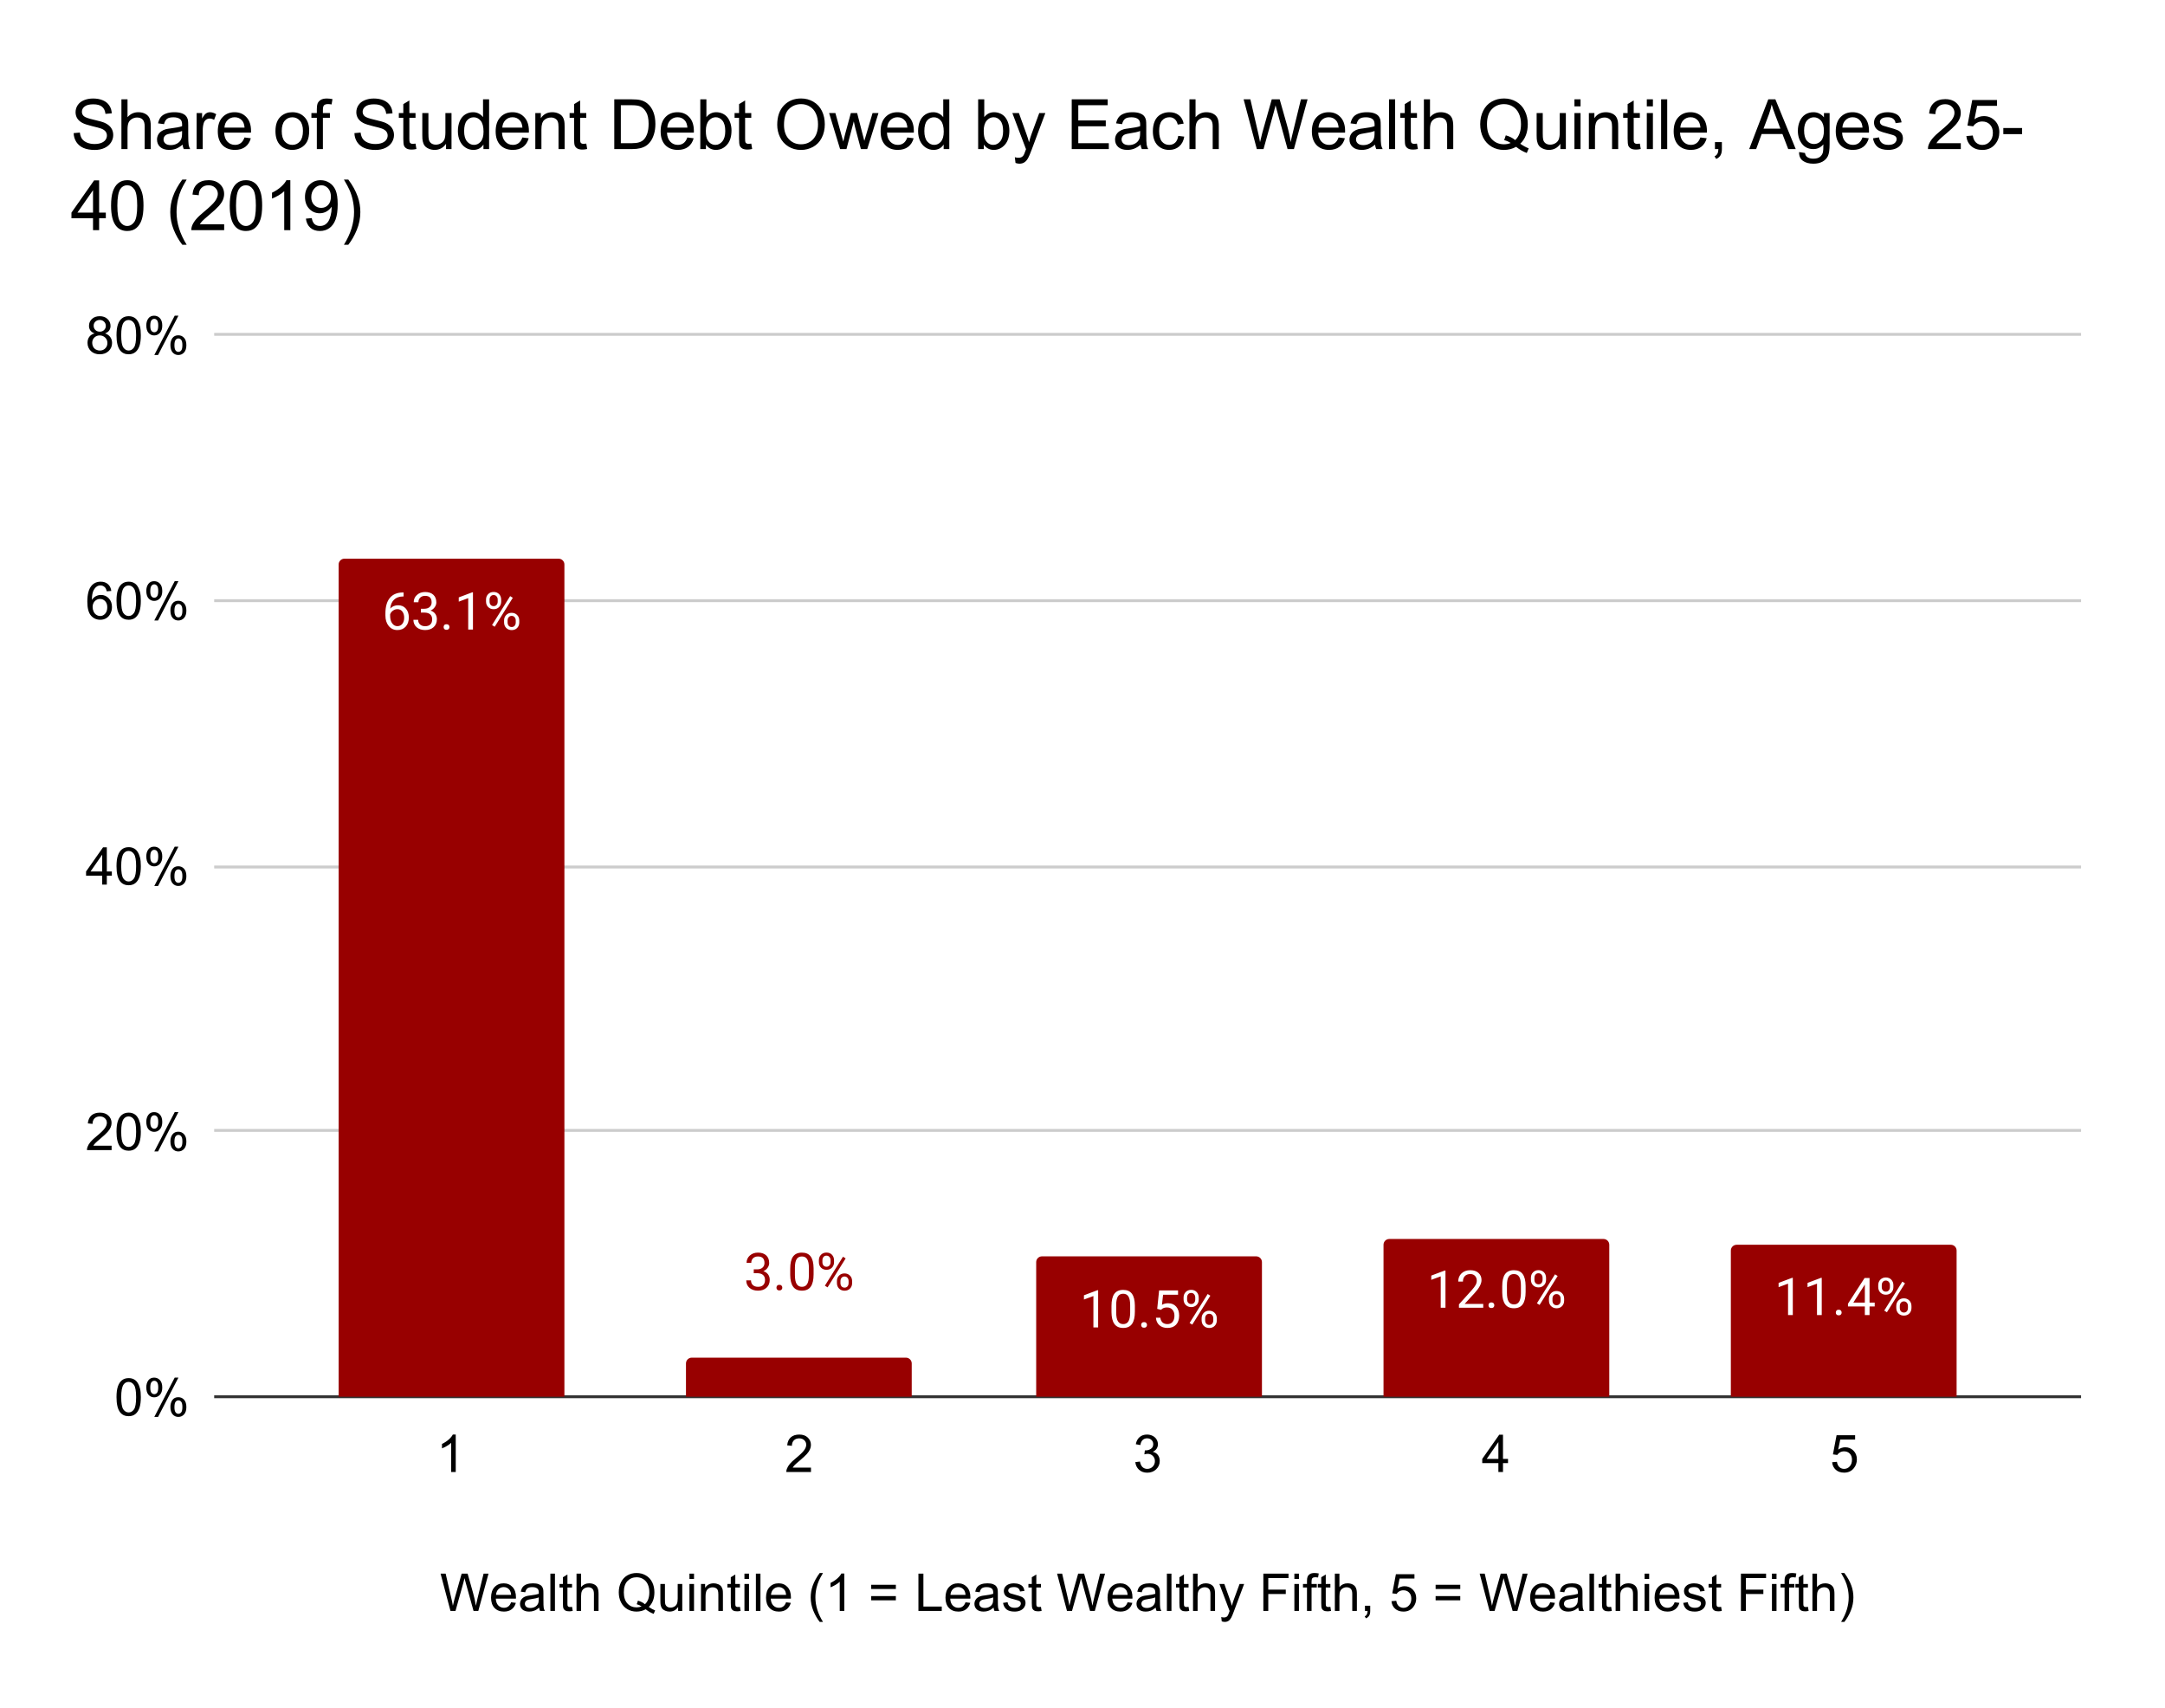 <?xml version="1.0" encoding="UTF-8"?> <svg xmlns:xlink="http://www.w3.org/1999/xlink" xmlns="http://www.w3.org/2000/svg" version="1.1" viewBox="0.0 0.0 748.0 590.0" fill="none" stroke="none" stroke-linecap="square" stroke-miterlimit="10" width="748" height="590"><path fill="#ffffff" d="M0 0L748.0 0L748.0 590.0L0 590.0L0 0Z" fill-rule="nonzero"></path><path stroke="#333333" stroke-width="1.0" stroke-linecap="butt" d="M74.5 482.5L718.5 482.5" fill-rule="nonzero"></path><path stroke="#cccccc" stroke-width="1.0" stroke-linecap="butt" d="M74.5 390.5L718.5 390.5" fill-rule="nonzero"></path><path stroke="#cccccc" stroke-width="1.0" stroke-linecap="butt" d="M74.5 299.5L718.5 299.5" fill-rule="nonzero"></path><path stroke="#cccccc" stroke-width="1.0" stroke-linecap="butt" d="M74.5 207.5L718.5 207.5" fill-rule="nonzero"></path><path stroke="#cccccc" stroke-width="1.0" stroke-linecap="butt" d="M74.5 115.5L718.5 115.5" fill-rule="nonzero"></path><clipPath id="id_0"><path d="M74.5 115.667L718.5 115.667L718.5 482.5L74.5 482.5L74.5 115.667Z" clip-rule="nonzero"></path></clipPath><path stroke="#000000" stroke-width="2.0" stroke-linecap="butt" stroke-opacity="0.0" clip-path="url(#id_0)" d="M195.0 483.0L117.0 483.0L117.0 195.0C117.0 193.895 117.895 193.0 119.0 193.0L193.0 193.0C194.105 193.0 195.0 193.895 195.0 195.0Z" fill-rule="nonzero"></path><path fill="#980000" clip-path="url(#id_0)" d="M195.0 483.0L117.0 483.0L117.0 195.0C117.0 193.895 117.895 193.0 119.0 193.0L193.0 193.0C194.105 193.0 195.0 193.895 195.0 195.0Z" fill-rule="nonzero"></path><path stroke="#000000" stroke-width="2.0" stroke-linecap="butt" stroke-opacity="0.0" clip-path="url(#id_0)" d="M315.0 483.0L237.0 483.0L237.0 471.0C237.0 469.895 237.895 469.0 239.0 469.0L313.0 469.0C314.105 469.0 315.0 469.895 315.0 471.0Z" fill-rule="nonzero"></path><path fill="#980000" clip-path="url(#id_0)" d="M315.0 483.0L237.0 483.0L237.0 471.0C237.0 469.895 237.895 469.0 239.0 469.0L313.0 469.0C314.105 469.0 315.0 469.895 315.0 471.0Z" fill-rule="nonzero"></path><path stroke="#000000" stroke-width="2.0" stroke-linecap="butt" stroke-opacity="0.0" clip-path="url(#id_0)" d="M436.0 483.0L358.0 483.0L358.0 436.0C358.0 434.895 358.895 434.0 360.0 434.0L434.0 434.0C435.105 434.0 436.0 434.895 436.0 436.0Z" fill-rule="nonzero"></path><path fill="#980000" clip-path="url(#id_0)" d="M436.0 483.0L358.0 483.0L358.0 436.0C358.0 434.895 358.895 434.0 360.0 434.0L434.0 434.0C435.105 434.0 436.0 434.895 436.0 436.0Z" fill-rule="nonzero"></path><path stroke="#000000" stroke-width="2.0" stroke-linecap="butt" stroke-opacity="0.0" clip-path="url(#id_0)" d="M556.0 483.0L478.0 483.0L478.0 430.0C478.0 428.895 478.895 428.0 480.0 428.0L554.0 428.0C555.105 428.0 556.0 428.895 556.0 430.0Z" fill-rule="nonzero"></path><path fill="#980000" clip-path="url(#id_0)" d="M556.0 483.0L478.0 483.0L478.0 430.0C478.0 428.895 478.895 428.0 480.0 428.0L554.0 428.0C555.105 428.0 556.0 428.895 556.0 430.0Z" fill-rule="nonzero"></path><path stroke="#000000" stroke-width="2.0" stroke-linecap="butt" stroke-opacity="0.0" clip-path="url(#id_0)" d="M676.0 483.0L598.0 483.0L598.0 432.0C598.0 430.895 598.895 430.0 600.0 430.0L674.0 430.0C675.105 430.0 676.0 430.895 676.0 432.0Z" fill-rule="nonzero"></path><path fill="#980000" clip-path="url(#id_0)" d="M676.0 483.0L598.0 483.0L598.0 432.0C598.0 430.895 598.895 430.0 600.0 430.0L674.0 430.0C675.105 430.0 676.0 430.895 676.0 432.0Z" fill-rule="nonzero"></path><path stroke="#980000" stroke-width="3.0" stroke-linejoin="round" stroke-linecap="round" d="M139.438 204.664L139.438 206.054L139.141 206.054Q137.25 206.086 136.125 207.179Q135.0 208.257 134.828 210.242Q135.828 209.086 137.578 209.086Q139.25 209.086 140.25 210.273Q141.25 211.445 141.25 213.304Q141.25 215.273 140.172 216.461Q139.094 217.648 137.281 217.648Q135.453 217.648 134.297 216.242Q133.156 214.836 133.156 212.601L133.156 211.976Q133.156 208.445 134.656 206.586Q136.172 204.711 139.156 204.664L139.438 204.664ZM137.312 210.429Q136.469 210.429 135.766 210.945Q135.062 211.445 134.797 212.195L134.797 212.789Q134.797 214.367 135.5 215.336Q136.219 216.304 137.281 216.304Q138.375 216.304 139.0 215.507Q139.641 214.695 139.641 213.382Q139.641 212.054 139.0 211.242Q138.359 210.429 137.312 210.429ZM145.422 210.289L146.656 210.289Q147.797 210.273 148.453 209.679Q149.125 209.086 149.125 208.086Q149.125 205.836 146.875 205.836Q145.828 205.836 145.188 206.445Q144.562 207.039 144.562 208.039L142.938 208.039Q142.938 206.523 144.047 205.523Q145.172 204.507 146.875 204.507Q148.688 204.507 149.719 205.461Q150.75 206.414 150.75 208.117Q150.75 208.961 150.203 209.742Q149.672 210.523 148.734 210.914Q149.781 211.242 150.359 212.023Q150.938 212.789 150.938 213.914Q150.938 215.632 149.812 216.648Q148.688 217.648 146.875 217.648Q145.078 217.648 143.953 216.679Q142.828 215.695 142.828 214.101L144.469 214.101Q144.469 215.117 145.125 215.726Q145.781 216.32 146.891 216.32Q148.062 216.32 148.688 215.711Q149.312 215.101 149.312 213.945Q149.312 212.82 148.625 212.226Q147.938 211.632 146.656 211.617L145.422 211.617L145.422 210.289ZM153.266 216.617Q153.266 216.195 153.516 215.914Q153.766 215.632 154.266 215.632Q154.766 215.632 155.016 215.914Q155.281 216.195 155.281 216.617Q155.281 217.023 155.016 217.304Q154.766 217.57 154.266 217.57Q153.766 217.57 153.516 217.304Q153.266 217.023 153.266 216.617ZM163.406 217.476L161.766 217.476L161.766 206.632L158.5 207.836L158.5 206.367L163.156 204.617L163.406 204.617L163.406 217.476ZM167.922 207.132Q167.922 205.992 168.656 205.242Q169.391 204.492 170.547 204.492Q171.719 204.492 172.438 205.242Q173.156 205.992 173.156 207.195L173.156 207.82Q173.156 208.976 172.422 209.711Q171.688 210.445 170.562 210.445Q169.422 210.445 168.672 209.711Q167.922 208.976 167.922 207.757L167.922 207.132ZM169.141 207.82Q169.141 208.507 169.516 208.945Q169.906 209.382 170.562 209.382Q171.188 209.382 171.562 208.961Q171.953 208.523 171.953 207.789L171.953 207.132Q171.953 206.461 171.562 206.007Q171.188 205.554 170.531 205.554Q169.891 205.554 169.516 206.007Q169.141 206.461 169.141 207.179L169.141 207.82ZM174.156 214.336Q174.156 213.179 174.891 212.445Q175.625 211.695 176.766 211.695Q177.922 211.695 178.656 212.445Q179.406 213.179 179.406 214.398L179.406 215.023Q179.406 216.179 178.672 216.929Q177.938 217.664 176.797 217.664Q175.656 217.664 174.906 216.929Q174.156 216.195 174.156 214.976L174.156 214.336ZM175.375 215.023Q175.375 215.711 175.75 216.164Q176.141 216.601 176.797 216.601Q177.422 216.601 177.797 216.179Q178.188 215.742 178.188 214.992L178.188 214.336Q178.188 213.648 177.797 213.211Q177.422 212.757 176.781 212.757Q176.156 212.757 175.766 213.195Q175.375 213.632 175.375 214.367L175.375 215.023ZM170.922 216.507L170.0 215.929L176.25 205.929L177.172 206.507L170.922 216.507Z" fill-rule="nonzero"></path><path fill="#ffffff" d="M139.438 204.664L139.438 206.054L139.141 206.054Q137.25 206.086 136.125 207.179Q135.0 208.257 134.828 210.242Q135.828 209.086 137.578 209.086Q139.25 209.086 140.25 210.273Q141.25 211.445 141.25 213.304Q141.25 215.273 140.172 216.461Q139.094 217.648 137.281 217.648Q135.453 217.648 134.297 216.242Q133.156 214.836 133.156 212.601L133.156 211.976Q133.156 208.445 134.656 206.586Q136.172 204.711 139.156 204.664L139.438 204.664ZM137.312 210.429Q136.469 210.429 135.766 210.945Q135.062 211.445 134.797 212.195L134.797 212.789Q134.797 214.367 135.5 215.336Q136.219 216.304 137.281 216.304Q138.375 216.304 139.0 215.507Q139.641 214.695 139.641 213.382Q139.641 212.054 139.0 211.242Q138.359 210.429 137.312 210.429ZM145.422 210.289L146.656 210.289Q147.797 210.273 148.453 209.679Q149.125 209.086 149.125 208.086Q149.125 205.836 146.875 205.836Q145.828 205.836 145.188 206.445Q144.562 207.039 144.562 208.039L142.938 208.039Q142.938 206.523 144.047 205.523Q145.172 204.507 146.875 204.507Q148.688 204.507 149.719 205.461Q150.75 206.414 150.75 208.117Q150.75 208.961 150.203 209.742Q149.672 210.523 148.734 210.914Q149.781 211.242 150.359 212.023Q150.938 212.789 150.938 213.914Q150.938 215.632 149.812 216.648Q148.688 217.648 146.875 217.648Q145.078 217.648 143.953 216.679Q142.828 215.695 142.828 214.101L144.469 214.101Q144.469 215.117 145.125 215.726Q145.781 216.32 146.891 216.32Q148.062 216.32 148.688 215.711Q149.312 215.101 149.312 213.945Q149.312 212.82 148.625 212.226Q147.938 211.632 146.656 211.617L145.422 211.617L145.422 210.289ZM153.266 216.617Q153.266 216.195 153.516 215.914Q153.766 215.632 154.266 215.632Q154.766 215.632 155.016 215.914Q155.281 216.195 155.281 216.617Q155.281 217.023 155.016 217.304Q154.766 217.57 154.266 217.57Q153.766 217.57 153.516 217.304Q153.266 217.023 153.266 216.617ZM163.406 217.476L161.766 217.476L161.766 206.632L158.5 207.836L158.5 206.367L163.156 204.617L163.406 204.617L163.406 217.476ZM167.922 207.132Q167.922 205.992 168.656 205.242Q169.391 204.492 170.547 204.492Q171.719 204.492 172.438 205.242Q173.156 205.992 173.156 207.195L173.156 207.82Q173.156 208.976 172.422 209.711Q171.688 210.445 170.562 210.445Q169.422 210.445 168.672 209.711Q167.922 208.976 167.922 207.757L167.922 207.132ZM169.141 207.82Q169.141 208.507 169.516 208.945Q169.906 209.382 170.562 209.382Q171.188 209.382 171.562 208.961Q171.953 208.523 171.953 207.789L171.953 207.132Q171.953 206.461 171.562 206.007Q171.188 205.554 170.531 205.554Q169.891 205.554 169.516 206.007Q169.141 206.461 169.141 207.179L169.141 207.82ZM174.156 214.336Q174.156 213.179 174.891 212.445Q175.625 211.695 176.766 211.695Q177.922 211.695 178.656 212.445Q179.406 213.179 179.406 214.398L179.406 215.023Q179.406 216.179 178.672 216.929Q177.938 217.664 176.797 217.664Q175.656 217.664 174.906 216.929Q174.156 216.195 174.156 214.976L174.156 214.336ZM175.375 215.023Q175.375 215.711 175.75 216.164Q176.141 216.601 176.797 216.601Q177.422 216.601 177.797 216.179Q178.188 215.742 178.188 214.992L178.188 214.336Q178.188 213.648 177.797 213.211Q177.422 212.757 176.781 212.757Q176.156 212.757 175.766 213.195Q175.375 213.632 175.375 214.367L175.375 215.023ZM170.922 216.507L170.0 215.929L176.25 205.929L177.172 206.507L170.922 216.507Z" fill-rule="nonzero"></path><path stroke="#ffffff" stroke-width="3.0" stroke-linejoin="round" stroke-linecap="round" d="M260.422 438.494L261.656 438.494Q262.797 438.479 263.453 437.885Q264.125 437.291 264.125 436.291Q264.125 434.041 261.875 434.041Q260.828 434.041 260.188 434.65Q259.562 435.244 259.562 436.244L257.938 436.244Q257.938 434.729 259.047 433.729Q260.172 432.713 261.875 432.713Q263.688 432.713 264.719 433.666Q265.75 434.619 265.75 436.322Q265.75 437.166 265.203 437.947Q264.672 438.729 263.734 439.119Q264.781 439.447 265.359 440.229Q265.938 440.994 265.938 442.119Q265.938 443.838 264.812 444.854Q263.688 445.854 261.875 445.854Q260.078 445.854 258.953 444.885Q257.828 443.9 257.828 442.307L259.469 442.307Q259.469 443.322 260.125 443.932Q260.781 444.525 261.891 444.525Q263.062 444.525 263.688 443.916Q264.312 443.307 264.312 442.15Q264.312 441.025 263.625 440.432Q262.938 439.838 261.656 439.822L260.422 439.822L260.422 438.494ZM268.266 444.822Q268.266 444.4 268.516 444.119Q268.766 443.838 269.266 443.838Q269.766 443.838 270.016 444.119Q270.281 444.4 270.281 444.822Q270.281 445.229 270.016 445.51Q269.766 445.775 269.266 445.775Q268.766 445.775 268.516 445.51Q268.266 445.229 268.266 444.822ZM281.094 440.229Q281.094 443.072 280.109 444.463Q279.141 445.854 277.062 445.854Q275.016 445.854 274.031 444.494Q273.047 443.135 273.016 440.447L273.016 438.275Q273.016 435.447 273.984 434.088Q274.969 432.713 277.047 432.713Q279.109 432.713 280.078 434.041Q281.062 435.354 281.094 438.119L281.094 440.229ZM279.469 437.994Q279.469 435.932 278.875 434.994Q278.297 434.041 277.047 434.041Q275.797 434.041 275.219 434.994Q274.656 435.932 274.641 437.869L274.641 440.479Q274.641 442.557 275.234 443.541Q275.844 444.525 277.062 444.525Q278.266 444.525 278.844 443.604Q279.438 442.666 279.469 440.666L279.469 437.994ZM282.922 435.338Q282.922 434.197 283.656 433.447Q284.391 432.697 285.547 432.697Q286.719 432.697 287.438 433.447Q288.156 434.197 288.156 435.4L288.156 436.025Q288.156 437.182 287.422 437.916Q286.688 438.65 285.562 438.65Q284.422 438.65 283.672 437.916Q282.922 437.182 282.922 435.963L282.922 435.338ZM284.141 436.025Q284.141 436.713 284.516 437.15Q284.906 437.588 285.562 437.588Q286.188 437.588 286.562 437.166Q286.953 436.729 286.953 435.994L286.953 435.338Q286.953 434.666 286.562 434.213Q286.188 433.76 285.531 433.76Q284.891 433.76 284.516 434.213Q284.141 434.666 284.141 435.385L284.141 436.025ZM289.156 442.541Q289.156 441.385 289.891 440.65Q290.625 439.9 291.766 439.9Q292.922 439.9 293.656 440.65Q294.406 441.385 294.406 442.604L294.406 443.229Q294.406 444.385 293.672 445.135Q292.938 445.869 291.797 445.869Q290.656 445.869 289.906 445.135Q289.156 444.4 289.156 443.182L289.156 442.541ZM290.375 443.229Q290.375 443.916 290.75 444.369Q291.141 444.807 291.797 444.807Q292.422 444.807 292.797 444.385Q293.188 443.947 293.188 443.197L293.188 442.541Q293.188 441.854 292.797 441.416Q292.422 440.963 291.781 440.963Q291.156 440.963 290.766 441.4Q290.375 441.838 290.375 442.572L290.375 443.229ZM285.922 444.713L285.0 444.135L291.25 434.135L292.172 434.713L285.922 444.713Z" fill-rule="nonzero"></path><path fill="#980000" d="M260.422 438.494L261.656 438.494Q262.797 438.479 263.453 437.885Q264.125 437.291 264.125 436.291Q264.125 434.041 261.875 434.041Q260.828 434.041 260.188 434.65Q259.562 435.244 259.562 436.244L257.938 436.244Q257.938 434.729 259.047 433.729Q260.172 432.713 261.875 432.713Q263.688 432.713 264.719 433.666Q265.75 434.619 265.75 436.322Q265.75 437.166 265.203 437.947Q264.672 438.729 263.734 439.119Q264.781 439.447 265.359 440.229Q265.938 440.994 265.938 442.119Q265.938 443.838 264.812 444.854Q263.688 445.854 261.875 445.854Q260.078 445.854 258.953 444.885Q257.828 443.9 257.828 442.307L259.469 442.307Q259.469 443.322 260.125 443.932Q260.781 444.525 261.891 444.525Q263.062 444.525 263.688 443.916Q264.312 443.307 264.312 442.15Q264.312 441.025 263.625 440.432Q262.938 439.838 261.656 439.822L260.422 439.822L260.422 438.494ZM268.266 444.822Q268.266 444.4 268.516 444.119Q268.766 443.838 269.266 443.838Q269.766 443.838 270.016 444.119Q270.281 444.4 270.281 444.822Q270.281 445.229 270.016 445.51Q269.766 445.775 269.266 445.775Q268.766 445.775 268.516 445.51Q268.266 445.229 268.266 444.822ZM281.094 440.229Q281.094 443.072 280.109 444.463Q279.141 445.854 277.062 445.854Q275.016 445.854 274.031 444.494Q273.047 443.135 273.016 440.447L273.016 438.275Q273.016 435.447 273.984 434.088Q274.969 432.713 277.047 432.713Q279.109 432.713 280.078 434.041Q281.062 435.354 281.094 438.119L281.094 440.229ZM279.469 437.994Q279.469 435.932 278.875 434.994Q278.297 434.041 277.047 434.041Q275.797 434.041 275.219 434.994Q274.656 435.932 274.641 437.869L274.641 440.479Q274.641 442.557 275.234 443.541Q275.844 444.525 277.062 444.525Q278.266 444.525 278.844 443.604Q279.438 442.666 279.469 440.666L279.469 437.994ZM282.922 435.338Q282.922 434.197 283.656 433.447Q284.391 432.697 285.547 432.697Q286.719 432.697 287.438 433.447Q288.156 434.197 288.156 435.4L288.156 436.025Q288.156 437.182 287.422 437.916Q286.688 438.65 285.562 438.65Q284.422 438.65 283.672 437.916Q282.922 437.182 282.922 435.963L282.922 435.338ZM284.141 436.025Q284.141 436.713 284.516 437.15Q284.906 437.588 285.562 437.588Q286.188 437.588 286.562 437.166Q286.953 436.729 286.953 435.994L286.953 435.338Q286.953 434.666 286.562 434.213Q286.188 433.76 285.531 433.76Q284.891 433.76 284.516 434.213Q284.141 434.666 284.141 435.385L284.141 436.025ZM289.156 442.541Q289.156 441.385 289.891 440.65Q290.625 439.9 291.766 439.9Q292.922 439.9 293.656 440.65Q294.406 441.385 294.406 442.604L294.406 443.229Q294.406 444.385 293.672 445.135Q292.938 445.869 291.797 445.869Q290.656 445.869 289.906 445.135Q289.156 444.4 289.156 443.182L289.156 442.541ZM290.375 443.229Q290.375 443.916 290.75 444.369Q291.141 444.807 291.797 444.807Q292.422 444.807 292.797 444.385Q293.188 443.947 293.188 443.197L293.188 442.541Q293.188 441.854 292.797 441.416Q292.422 440.963 291.781 440.963Q291.156 440.963 290.766 441.4Q290.375 441.838 290.375 442.572L290.375 443.229ZM285.922 444.713L285.0 444.135L291.25 434.135L292.172 434.713L285.922 444.713Z" fill-rule="nonzero"></path><path stroke="#980000" stroke-width="3.0" stroke-linejoin="round" stroke-linecap="round" d="M379.406 458.561L377.766 458.561L377.766 447.717L374.5 448.92L374.5 447.451L379.156 445.701L379.406 445.701L379.406 458.561ZM392.094 453.108Q392.094 455.951 391.109 457.342Q390.141 458.733 388.062 458.733Q386.016 458.733 385.031 457.373Q384.047 456.014 384.016 453.326L384.016 451.154Q384.016 448.326 384.984 446.967Q385.969 445.592 388.047 445.592Q390.109 445.592 391.078 446.92Q392.062 448.233 392.094 450.998L392.094 453.108ZM390.469 450.873Q390.469 448.811 389.875 447.873Q389.297 446.92 388.047 446.92Q386.797 446.92 386.219 447.873Q385.656 448.811 385.641 450.748L385.641 453.358Q385.641 455.436 386.234 456.42Q386.844 457.404 388.062 457.404Q389.266 457.404 389.844 456.483Q390.438 455.545 390.469 453.545L390.469 450.873ZM394.266 457.701Q394.266 457.279 394.516 456.998Q394.766 456.717 395.266 456.717Q395.766 456.717 396.016 456.998Q396.281 457.279 396.281 457.701Q396.281 458.108 396.016 458.389Q395.766 458.654 395.266 458.654Q394.766 458.654 394.516 458.389Q394.266 458.108 394.266 457.701ZM399.812 452.139L400.469 445.764L407.016 445.764L407.016 447.264L401.844 447.264L401.453 450.748Q402.391 450.201 403.594 450.201Q405.344 450.201 406.359 451.358Q407.391 452.514 407.391 454.483Q407.391 456.467 406.328 457.608Q405.266 458.733 403.344 458.733Q401.641 458.733 400.562 457.795Q399.5 456.858 399.359 455.201L400.891 455.201Q401.047 456.295 401.672 456.858Q402.312 457.404 403.344 457.404Q404.484 457.404 405.125 456.639Q405.766 455.858 405.766 454.498Q405.766 453.217 405.062 452.436Q404.375 451.654 403.219 451.654Q402.156 451.654 401.547 452.123L401.109 452.483L399.812 452.139ZM408.922 448.217Q408.922 447.076 409.656 446.326Q410.391 445.576 411.547 445.576Q412.719 445.576 413.438 446.326Q414.156 447.076 414.156 448.279L414.156 448.904Q414.156 450.061 413.422 450.795Q412.688 451.529 411.562 451.529Q410.422 451.529 409.672 450.795Q408.922 450.061 408.922 448.842L408.922 448.217ZM410.141 448.904Q410.141 449.592 410.516 450.029Q410.906 450.467 411.562 450.467Q412.188 450.467 412.562 450.045Q412.953 449.608 412.953 448.873L412.953 448.217Q412.953 447.545 412.562 447.092Q412.188 446.639 411.531 446.639Q410.891 446.639 410.516 447.092Q410.141 447.545 410.141 448.264L410.141 448.904ZM415.156 455.42Q415.156 454.264 415.891 453.529Q416.625 452.779 417.766 452.779Q418.922 452.779 419.656 453.529Q420.406 454.264 420.406 455.483L420.406 456.108Q420.406 457.264 419.672 458.014Q418.938 458.748 417.797 458.748Q416.656 458.748 415.906 458.014Q415.156 457.279 415.156 456.061L415.156 455.42ZM416.375 456.108Q416.375 456.795 416.75 457.248Q417.141 457.686 417.797 457.686Q418.422 457.686 418.797 457.264Q419.188 456.826 419.188 456.076L419.188 455.42Q419.188 454.733 418.797 454.295Q418.422 453.842 417.781 453.842Q417.156 453.842 416.766 454.279Q416.375 454.717 416.375 455.451L416.375 456.108ZM411.922 457.592L411.0 457.014L417.25 447.014L418.172 447.592L411.922 457.592Z" fill-rule="nonzero"></path><path fill="#ffffff" d="M379.406 458.561L377.766 458.561L377.766 447.717L374.5 448.92L374.5 447.451L379.156 445.701L379.406 445.701L379.406 458.561ZM392.094 453.108Q392.094 455.951 391.109 457.342Q390.141 458.733 388.062 458.733Q386.016 458.733 385.031 457.373Q384.047 456.014 384.016 453.326L384.016 451.154Q384.016 448.326 384.984 446.967Q385.969 445.592 388.047 445.592Q390.109 445.592 391.078 446.92Q392.062 448.233 392.094 450.998L392.094 453.108ZM390.469 450.873Q390.469 448.811 389.875 447.873Q389.297 446.92 388.047 446.92Q386.797 446.92 386.219 447.873Q385.656 448.811 385.641 450.748L385.641 453.358Q385.641 455.436 386.234 456.42Q386.844 457.404 388.062 457.404Q389.266 457.404 389.844 456.483Q390.438 455.545 390.469 453.545L390.469 450.873ZM394.266 457.701Q394.266 457.279 394.516 456.998Q394.766 456.717 395.266 456.717Q395.766 456.717 396.016 456.998Q396.281 457.279 396.281 457.701Q396.281 458.108 396.016 458.389Q395.766 458.654 395.266 458.654Q394.766 458.654 394.516 458.389Q394.266 458.108 394.266 457.701ZM399.812 452.139L400.469 445.764L407.016 445.764L407.016 447.264L401.844 447.264L401.453 450.748Q402.391 450.201 403.594 450.201Q405.344 450.201 406.359 451.358Q407.391 452.514 407.391 454.483Q407.391 456.467 406.328 457.608Q405.266 458.733 403.344 458.733Q401.641 458.733 400.562 457.795Q399.5 456.858 399.359 455.201L400.891 455.201Q401.047 456.295 401.672 456.858Q402.312 457.404 403.344 457.404Q404.484 457.404 405.125 456.639Q405.766 455.858 405.766 454.498Q405.766 453.217 405.062 452.436Q404.375 451.654 403.219 451.654Q402.156 451.654 401.547 452.123L401.109 452.483L399.812 452.139ZM408.922 448.217Q408.922 447.076 409.656 446.326Q410.391 445.576 411.547 445.576Q412.719 445.576 413.438 446.326Q414.156 447.076 414.156 448.279L414.156 448.904Q414.156 450.061 413.422 450.795Q412.688 451.529 411.562 451.529Q410.422 451.529 409.672 450.795Q408.922 450.061 408.922 448.842L408.922 448.217ZM410.141 448.904Q410.141 449.592 410.516 450.029Q410.906 450.467 411.562 450.467Q412.188 450.467 412.562 450.045Q412.953 449.608 412.953 448.873L412.953 448.217Q412.953 447.545 412.562 447.092Q412.188 446.639 411.531 446.639Q410.891 446.639 410.516 447.092Q410.141 447.545 410.141 448.264L410.141 448.904ZM415.156 455.42Q415.156 454.264 415.891 453.529Q416.625 452.779 417.766 452.779Q418.922 452.779 419.656 453.529Q420.406 454.264 420.406 455.483L420.406 456.108Q420.406 457.264 419.672 458.014Q418.938 458.748 417.797 458.748Q416.656 458.748 415.906 458.014Q415.156 457.279 415.156 456.061L415.156 455.42ZM416.375 456.108Q416.375 456.795 416.75 457.248Q417.141 457.686 417.797 457.686Q418.422 457.686 418.797 457.264Q419.188 456.826 419.188 456.076L419.188 455.42Q419.188 454.733 418.797 454.295Q418.422 453.842 417.781 453.842Q417.156 453.842 416.766 454.279Q416.375 454.717 416.375 455.451L416.375 456.108ZM411.922 457.592L411.0 457.014L417.25 447.014L418.172 447.592L411.922 457.592Z" fill-rule="nonzero"></path><path stroke="#980000" stroke-width="3.0" stroke-linejoin="round" stroke-linecap="round" d="M499.406 451.757L497.766 451.757L497.766 440.913L494.5 442.116L494.5 440.648L499.156 438.898L499.406 438.898L499.406 451.757ZM512.453 451.757L504.062 451.757L504.062 450.585L508.5 445.663Q509.484 444.554 509.844 443.851Q510.219 443.148 510.219 442.398Q510.219 441.398 509.609 440.757Q509.016 440.116 508.0 440.116Q506.781 440.116 506.109 440.82Q505.438 441.507 505.438 442.726L503.812 442.726Q503.812 440.96 504.953 439.882Q506.094 438.788 508.0 438.788Q509.781 438.788 510.812 439.726Q511.859 440.663 511.859 442.21Q511.859 444.101 509.453 446.71L506.031 450.429L512.453 450.429L512.453 451.757ZM514.266 450.898Q514.266 450.476 514.516 450.195Q514.766 449.913 515.266 449.913Q515.766 449.913 516.016 450.195Q516.281 450.476 516.281 450.898Q516.281 451.304 516.016 451.585Q515.766 451.851 515.266 451.851Q514.766 451.851 514.516 451.585Q514.266 451.304 514.266 450.898ZM527.094 446.304Q527.094 449.148 526.109 450.538Q525.141 451.929 523.062 451.929Q521.016 451.929 520.031 450.57Q519.047 449.21 519.016 446.523L519.016 444.351Q519.016 441.523 519.984 440.163Q520.969 438.788 523.047 438.788Q525.109 438.788 526.078 440.116Q527.062 441.429 527.094 444.195L527.094 446.304ZM525.469 444.07Q525.469 442.007 524.875 441.07Q524.297 440.116 523.047 440.116Q521.797 440.116 521.219 441.07Q520.656 442.007 520.641 443.945L520.641 446.554Q520.641 448.632 521.234 449.616Q521.844 450.601 523.062 450.601Q524.266 450.601 524.844 449.679Q525.438 448.741 525.469 446.741L525.469 444.07ZM528.922 441.413Q528.922 440.273 529.656 439.523Q530.391 438.773 531.547 438.773Q532.719 438.773 533.438 439.523Q534.156 440.273 534.156 441.476L534.156 442.101Q534.156 443.257 533.422 443.991Q532.688 444.726 531.562 444.726Q530.422 444.726 529.672 443.991Q528.922 443.257 528.922 442.038L528.922 441.413ZM530.141 442.101Q530.141 442.788 530.516 443.226Q530.906 443.663 531.562 443.663Q532.188 443.663 532.562 443.241Q532.953 442.804 532.953 442.07L532.953 441.413Q532.953 440.741 532.562 440.288Q532.188 439.835 531.531 439.835Q530.891 439.835 530.516 440.288Q530.141 440.741 530.141 441.46L530.141 442.101ZM535.156 448.616Q535.156 447.46 535.891 446.726Q536.625 445.976 537.766 445.976Q538.922 445.976 539.656 446.726Q540.406 447.46 540.406 448.679L540.406 449.304Q540.406 450.46 539.672 451.21Q538.938 451.945 537.797 451.945Q536.656 451.945 535.906 451.21Q535.156 450.476 535.156 449.257L535.156 448.616ZM536.375 449.304Q536.375 449.991 536.75 450.445Q537.141 450.882 537.797 450.882Q538.422 450.882 538.797 450.46Q539.188 450.023 539.188 449.273L539.188 448.616Q539.188 447.929 538.797 447.491Q538.422 447.038 537.781 447.038Q537.156 447.038 536.766 447.476Q536.375 447.913 536.375 448.648L536.375 449.304ZM531.922 450.788L531.0 450.21L537.25 440.21L538.172 440.788L531.922 450.788Z" fill-rule="nonzero"></path><path fill="#ffffff" d="M499.406 451.757L497.766 451.757L497.766 440.913L494.5 442.116L494.5 440.648L499.156 438.898L499.406 438.898L499.406 451.757ZM512.453 451.757L504.062 451.757L504.062 450.585L508.5 445.663Q509.484 444.554 509.844 443.851Q510.219 443.148 510.219 442.398Q510.219 441.398 509.609 440.757Q509.016 440.116 508.0 440.116Q506.781 440.116 506.109 440.82Q505.438 441.507 505.438 442.726L503.812 442.726Q503.812 440.96 504.953 439.882Q506.094 438.788 508.0 438.788Q509.781 438.788 510.812 439.726Q511.859 440.663 511.859 442.21Q511.859 444.101 509.453 446.71L506.031 450.429L512.453 450.429L512.453 451.757ZM514.266 450.898Q514.266 450.476 514.516 450.195Q514.766 449.913 515.266 449.913Q515.766 449.913 516.016 450.195Q516.281 450.476 516.281 450.898Q516.281 451.304 516.016 451.585Q515.766 451.851 515.266 451.851Q514.766 451.851 514.516 451.585Q514.266 451.304 514.266 450.898ZM527.094 446.304Q527.094 449.148 526.109 450.538Q525.141 451.929 523.062 451.929Q521.016 451.929 520.031 450.57Q519.047 449.21 519.016 446.523L519.016 444.351Q519.016 441.523 519.984 440.163Q520.969 438.788 523.047 438.788Q525.109 438.788 526.078 440.116Q527.062 441.429 527.094 444.195L527.094 446.304ZM525.469 444.07Q525.469 442.007 524.875 441.07Q524.297 440.116 523.047 440.116Q521.797 440.116 521.219 441.07Q520.656 442.007 520.641 443.945L520.641 446.554Q520.641 448.632 521.234 449.616Q521.844 450.601 523.062 450.601Q524.266 450.601 524.844 449.679Q525.438 448.741 525.469 446.741L525.469 444.07ZM528.922 441.413Q528.922 440.273 529.656 439.523Q530.391 438.773 531.547 438.773Q532.719 438.773 533.438 439.523Q534.156 440.273 534.156 441.476L534.156 442.101Q534.156 443.257 533.422 443.991Q532.688 444.726 531.562 444.726Q530.422 444.726 529.672 443.991Q528.922 443.257 528.922 442.038L528.922 441.413ZM530.141 442.101Q530.141 442.788 530.516 443.226Q530.906 443.663 531.562 443.663Q532.188 443.663 532.562 443.241Q532.953 442.804 532.953 442.07L532.953 441.413Q532.953 440.741 532.562 440.288Q532.188 439.835 531.531 439.835Q530.891 439.835 530.516 440.288Q530.141 440.741 530.141 441.46L530.141 442.101ZM535.156 448.616Q535.156 447.46 535.891 446.726Q536.625 445.976 537.766 445.976Q538.922 445.976 539.656 446.726Q540.406 447.46 540.406 448.679L540.406 449.304Q540.406 450.46 539.672 451.21Q538.938 451.945 537.797 451.945Q536.656 451.945 535.906 451.21Q535.156 450.476 535.156 449.257L535.156 448.616ZM536.375 449.304Q536.375 449.991 536.75 450.445Q537.141 450.882 537.797 450.882Q538.422 450.882 538.797 450.46Q539.188 450.023 539.188 449.273L539.188 448.616Q539.188 447.929 538.797 447.491Q538.422 447.038 537.781 447.038Q537.156 447.038 536.766 447.476Q536.375 447.913 536.375 448.648L536.375 449.304ZM531.922 450.788L531.0 450.21L537.25 440.21L538.172 440.788L531.922 450.788Z" fill-rule="nonzero"></path><path stroke="#980000" stroke-width="3.0" stroke-linejoin="round" stroke-linecap="round" d="M619.406 454.283L617.766 454.283L617.766 443.439L614.5 444.642L614.5 443.173L619.156 441.423L619.406 441.423L619.406 454.283ZM629.406 454.283L627.766 454.283L627.766 443.439L624.5 444.642L624.5 443.173L629.156 441.423L629.406 441.423L629.406 454.283ZM634.266 453.423Q634.266 453.001 634.516 452.72Q634.766 452.439 635.266 452.439Q635.766 452.439 636.016 452.72Q636.281 453.001 636.281 453.423Q636.281 453.83 636.016 454.111Q635.766 454.376 635.266 454.376Q634.766 454.376 634.516 454.111Q634.266 453.83 634.266 453.423ZM645.922 449.986L647.703 449.986L647.703 451.314L645.922 451.314L645.922 454.283L644.297 454.283L644.297 451.314L638.469 451.314L638.469 450.361L644.203 441.486L645.922 441.486L645.922 449.986ZM640.312 449.986L644.297 449.986L644.297 443.705L644.094 444.064L640.312 449.986ZM648.922 443.939Q648.922 442.798 649.656 442.048Q650.391 441.298 651.547 441.298Q652.719 441.298 653.438 442.048Q654.156 442.798 654.156 444.001L654.156 444.626Q654.156 445.783 653.422 446.517Q652.688 447.251 651.562 447.251Q650.422 447.251 649.672 446.517Q648.922 445.783 648.922 444.564L648.922 443.939ZM650.141 444.626Q650.141 445.314 650.516 445.751Q650.906 446.189 651.562 446.189Q652.188 446.189 652.562 445.767Q652.953 445.33 652.953 444.595L652.953 443.939Q652.953 443.267 652.562 442.814Q652.188 442.361 651.531 442.361Q650.891 442.361 650.516 442.814Q650.141 443.267 650.141 443.986L650.141 444.626ZM655.156 451.142Q655.156 449.986 655.891 449.251Q656.625 448.501 657.766 448.501Q658.922 448.501 659.656 449.251Q660.406 449.986 660.406 451.205L660.406 451.83Q660.406 452.986 659.672 453.736Q658.938 454.47 657.797 454.47Q656.656 454.47 655.906 453.736Q655.156 453.001 655.156 451.783L655.156 451.142ZM656.375 451.83Q656.375 452.517 656.75 452.97Q657.141 453.408 657.797 453.408Q658.422 453.408 658.797 452.986Q659.188 452.548 659.188 451.798L659.188 451.142Q659.188 450.455 658.797 450.017Q658.422 449.564 657.781 449.564Q657.156 449.564 656.766 450.001Q656.375 450.439 656.375 451.173L656.375 451.83ZM651.922 453.314L651.0 452.736L657.25 442.736L658.172 443.314L651.922 453.314Z" fill-rule="nonzero"></path><path fill="#ffffff" d="M619.406 454.283L617.766 454.283L617.766 443.439L614.5 444.642L614.5 443.173L619.156 441.423L619.406 441.423L619.406 454.283ZM629.406 454.283L627.766 454.283L627.766 443.439L624.5 444.642L624.5 443.173L629.156 441.423L629.406 441.423L629.406 454.283ZM634.266 453.423Q634.266 453.001 634.516 452.72Q634.766 452.439 635.266 452.439Q635.766 452.439 636.016 452.72Q636.281 453.001 636.281 453.423Q636.281 453.83 636.016 454.111Q635.766 454.376 635.266 454.376Q634.766 454.376 634.516 454.111Q634.266 453.83 634.266 453.423ZM645.922 449.986L647.703 449.986L647.703 451.314L645.922 451.314L645.922 454.283L644.297 454.283L644.297 451.314L638.469 451.314L638.469 450.361L644.203 441.486L645.922 441.486L645.922 449.986ZM640.312 449.986L644.297 449.986L644.297 443.705L644.094 444.064L640.312 449.986ZM648.922 443.939Q648.922 442.798 649.656 442.048Q650.391 441.298 651.547 441.298Q652.719 441.298 653.438 442.048Q654.156 442.798 654.156 444.001L654.156 444.626Q654.156 445.783 653.422 446.517Q652.688 447.251 651.562 447.251Q650.422 447.251 649.672 446.517Q648.922 445.783 648.922 444.564L648.922 443.939ZM650.141 444.626Q650.141 445.314 650.516 445.751Q650.906 446.189 651.562 446.189Q652.188 446.189 652.562 445.767Q652.953 445.33 652.953 444.595L652.953 443.939Q652.953 443.267 652.562 442.814Q652.188 442.361 651.531 442.361Q650.891 442.361 650.516 442.814Q650.141 443.267 650.141 443.986L650.141 444.626ZM655.156 451.142Q655.156 449.986 655.891 449.251Q656.625 448.501 657.766 448.501Q658.922 448.501 659.656 449.251Q660.406 449.986 660.406 451.205L660.406 451.83Q660.406 452.986 659.672 453.736Q658.938 454.47 657.797 454.47Q656.656 454.47 655.906 453.736Q655.156 453.001 655.156 451.783L655.156 451.142ZM656.375 451.83Q656.375 452.517 656.75 452.97Q657.141 453.408 657.797 453.408Q658.422 453.408 658.797 452.986Q659.188 452.548 659.188 451.798L659.188 451.142Q659.188 450.455 658.797 450.017Q658.422 449.564 657.781 449.564Q657.156 449.564 656.766 450.001Q656.375 450.439 656.375 451.173L656.375 451.83ZM651.922 453.314L651.0 452.736L657.25 442.736L658.172 443.314L651.922 453.314Z" fill-rule="nonzero"></path><path fill="#000000" d="M155.641 556.5L152.219 543.609L153.969 543.609L155.922 552.062Q156.25 553.391 156.469 554.703Q156.969 552.625 157.047 552.312L159.5 543.609L161.562 543.609L163.406 550.141Q164.109 552.562 164.406 554.703Q164.656 553.469 165.047 551.891L167.078 543.609L168.781 543.609L165.25 556.5L163.609 556.5L160.891 546.688Q160.547 545.453 160.484 545.172Q160.281 546.062 160.109 546.688L157.375 556.5L155.641 556.5ZM176.578 553.5L178.219 553.703Q177.828 555.125 176.781 555.922Q175.734 556.719 174.109 556.719Q172.062 556.719 170.859 555.453Q169.656 554.188 169.656 551.906Q169.656 549.562 170.859 548.266Q172.078 546.953 174.016 546.953Q175.891 546.953 177.078 548.234Q178.266 549.5 178.266 551.812Q178.266 551.953 178.25 552.234L171.297 552.234Q171.375 553.781 172.156 554.594Q172.953 555.406 174.109 555.406Q174.984 555.406 175.594 554.953Q176.219 554.5 176.578 553.5ZM171.375 550.938L176.594 550.938Q176.484 549.766 176.0 549.172Q175.234 548.25 174.031 548.25Q172.953 548.25 172.203 548.984Q171.469 549.719 171.375 550.938ZM186.281 555.344Q185.406 556.094 184.578 556.406Q183.766 556.719 182.844 556.719Q181.297 556.719 180.469 555.969Q179.656 555.203 179.656 554.031Q179.656 553.359 179.969 552.797Q180.281 552.219 180.781 551.875Q181.281 551.531 181.922 551.359Q182.391 551.234 183.328 551.125Q185.234 550.891 186.141 550.578Q186.156 550.25 186.156 550.156Q186.156 549.203 185.703 548.797Q185.094 548.266 183.906 548.266Q182.781 548.266 182.25 548.656Q181.719 549.047 181.469 550.047L179.922 549.828Q180.141 548.828 180.609 548.219Q181.094 547.609 182.0 547.281Q182.922 546.953 184.141 546.953Q185.328 546.953 186.078 547.234Q186.828 547.516 187.172 547.953Q187.531 548.375 187.672 549.016Q187.75 549.422 187.75 550.484L187.75 552.594Q187.75 554.797 187.844 555.391Q187.953 555.969 188.25 556.5L186.594 556.5Q186.344 556.0 186.281 555.344ZM186.141 551.812Q185.281 552.172 183.562 552.406Q182.594 552.547 182.188 552.734Q181.781 552.906 181.562 553.25Q181.344 553.578 181.344 554.0Q181.344 554.625 181.812 555.047Q182.297 555.469 183.219 555.469Q184.141 555.469 184.844 555.078Q185.562 554.672 185.891 553.984Q186.141 553.438 186.141 552.391L186.141 551.812ZM190.156 556.5L190.156 543.609L191.734 543.609L191.734 556.5L190.156 556.5ZM197.641 555.078L197.875 556.484Q197.203 556.625 196.672 556.625Q195.812 556.625 195.328 556.359Q194.859 556.078 194.672 555.641Q194.484 555.188 194.484 553.766L194.484 548.391L193.312 548.391L193.312 547.172L194.484 547.172L194.484 544.859L196.047 543.906L196.047 547.172L197.641 547.172L197.641 548.391L196.047 548.391L196.047 553.859Q196.047 554.531 196.125 554.734Q196.219 554.922 196.406 555.031Q196.594 555.141 196.953 555.141Q197.203 555.141 197.641 555.078ZM199.188 556.5L199.188 543.609L200.766 543.609L200.766 548.234Q201.875 546.953 203.562 546.953Q204.594 546.953 205.359 547.359Q206.125 547.766 206.453 548.5Q206.797 549.219 206.797 550.578L206.797 556.5L205.203 556.5L205.203 550.578Q205.203 549.391 204.688 548.859Q204.172 548.312 203.234 548.312Q202.531 548.312 201.906 548.688Q201.297 549.047 201.031 549.672Q200.766 550.297 200.766 551.391L200.766 556.5L199.188 556.5ZM224.156 555.125Q225.344 555.938 226.344 556.312L225.844 557.5Q224.453 557.0 223.078 555.922Q221.641 556.719 219.906 556.719Q218.156 556.719 216.734 555.875Q215.312 555.031 214.547 553.5Q213.781 551.969 213.781 550.062Q213.781 548.156 214.547 546.594Q215.328 545.016 216.75 544.203Q218.172 543.391 219.938 543.391Q221.734 543.391 223.156 544.234Q224.594 545.078 225.344 546.609Q226.094 548.125 226.094 550.047Q226.094 551.641 225.609 552.906Q225.125 554.172 224.156 555.125ZM220.406 552.938Q221.875 553.359 222.828 554.172Q224.344 552.797 224.344 550.047Q224.344 548.484 223.812 547.312Q223.281 546.141 222.25 545.5Q221.234 544.859 219.953 544.859Q218.047 544.859 216.781 546.172Q215.531 547.469 215.531 550.062Q215.531 552.578 216.766 553.922Q218.016 555.266 219.953 555.266Q220.859 555.266 221.672 554.922Q220.875 554.406 219.984 554.172L220.406 552.938ZM234.297 556.5L234.297 555.125Q233.219 556.719 231.344 556.719Q230.516 556.719 229.797 556.406Q229.078 556.078 228.734 555.609Q228.391 555.125 228.25 554.422Q228.156 553.953 228.156 552.953L228.156 547.172L229.734 547.172L229.734 552.344Q229.734 553.578 229.828 554.016Q229.984 554.641 230.469 555.0Q230.953 555.344 231.656 555.344Q232.375 555.344 233.0 554.984Q233.625 554.625 233.875 554.0Q234.141 553.359 234.141 552.172L234.141 547.172L235.719 547.172L235.719 556.5L234.297 556.5ZM238.203 545.438L238.203 543.609L239.781 543.609L239.781 545.438L238.203 545.438ZM238.203 556.5L238.203 547.172L239.781 547.172L239.781 556.5L238.203 556.5ZM242.188 556.5L242.188 547.172L243.609 547.172L243.609 548.5Q244.641 546.953 246.578 546.953Q247.422 546.953 248.125 547.266Q248.844 547.562 249.188 548.062Q249.547 548.547 249.688 549.219Q249.766 549.656 249.766 550.766L249.766 556.5L248.188 556.5L248.188 550.828Q248.188 549.859 248.0 549.375Q247.828 548.891 247.344 548.609Q246.875 548.328 246.25 548.328Q245.234 548.328 244.5 548.969Q243.766 549.609 243.766 551.406L243.766 556.5L242.188 556.5ZM255.641 555.078L255.875 556.484Q255.203 556.625 254.672 556.625Q253.812 556.625 253.328 556.359Q252.859 556.078 252.672 555.641Q252.484 555.188 252.484 553.766L252.484 548.391L251.312 548.391L251.312 547.172L252.484 547.172L252.484 544.859L254.047 543.906L254.047 547.172L255.641 547.172L255.641 548.391L254.047 548.391L254.047 553.859Q254.047 554.531 254.125 554.734Q254.219 554.922 254.406 555.031Q254.594 555.141 254.953 555.141Q255.203 555.141 255.641 555.078ZM257.203 545.438L257.203 543.609L258.781 543.609L258.781 545.438L257.203 545.438ZM257.203 556.5L257.203 547.172L258.781 547.172L258.781 556.5L257.203 556.5ZM261.156 556.5L261.156 543.609L262.734 543.609L262.734 556.5L261.156 556.5ZM271.578 553.5L273.219 553.703Q272.828 555.125 271.781 555.922Q270.734 556.719 269.109 556.719Q267.062 556.719 265.859 555.453Q264.656 554.188 264.656 551.906Q264.656 549.562 265.859 548.266Q267.078 546.953 269.016 546.953Q270.891 546.953 272.078 548.234Q273.266 549.5 273.266 551.812Q273.266 551.953 273.25 552.234L266.297 552.234Q266.375 553.781 267.156 554.594Q267.953 555.406 269.109 555.406Q269.984 555.406 270.594 554.953Q271.219 554.5 271.578 553.5ZM266.375 550.938L271.594 550.938Q271.484 549.766 271.0 549.172Q270.234 548.25 269.031 548.25Q267.953 548.25 267.203 548.984Q266.469 549.719 266.375 550.938ZM283.203 560.281Q281.906 558.641 281.0 556.422Q280.094 554.203 280.094 551.828Q280.094 549.734 280.766 547.828Q281.562 545.594 283.203 543.391L284.344 543.391Q283.281 545.219 282.938 546.0Q282.406 547.219 282.094 548.531Q281.719 550.188 281.719 551.844Q281.719 556.062 284.344 560.281L283.203 560.281ZM291.703 556.5L290.125 556.5L290.125 546.422Q289.547 546.969 288.625 547.516Q287.703 548.047 286.953 548.328L286.953 546.797Q288.281 546.172 289.281 545.281Q290.281 544.391 290.688 543.562L291.703 543.562L291.703 556.5ZM309.516 548.922L301.0 548.922L301.0 547.453L309.516 547.453L309.516 548.922ZM309.516 552.828L301.0 552.828L301.0 551.359L309.516 551.359L309.516 552.828ZM317.312 556.5L317.312 543.609L319.031 543.609L319.031 554.984L325.375 554.984L325.375 556.5L317.312 556.5ZM333.578 553.5L335.219 553.703Q334.828 555.125 333.781 555.922Q332.734 556.719 331.109 556.719Q329.062 556.719 327.859 555.453Q326.656 554.188 326.656 551.906Q326.656 549.562 327.859 548.266Q329.078 546.953 331.016 546.953Q332.891 546.953 334.078 548.234Q335.266 549.5 335.266 551.812Q335.266 551.953 335.25 552.234L328.297 552.234Q328.375 553.781 329.156 554.594Q329.953 555.406 331.109 555.406Q331.984 555.406 332.594 554.953Q333.219 554.5 333.578 553.5ZM328.375 550.938L333.594 550.938Q333.484 549.766 333.0 549.172Q332.234 548.25 331.031 548.25Q329.953 548.25 329.203 548.984Q328.469 549.719 328.375 550.938ZM343.281 555.344Q342.406 556.094 341.578 556.406Q340.766 556.719 339.844 556.719Q338.297 556.719 337.469 555.969Q336.656 555.203 336.656 554.031Q336.656 553.359 336.969 552.797Q337.281 552.219 337.781 551.875Q338.281 551.531 338.922 551.359Q339.391 551.234 340.328 551.125Q342.234 550.891 343.141 550.578Q343.156 550.25 343.156 550.156Q343.156 549.203 342.703 548.797Q342.094 548.266 340.906 548.266Q339.781 548.266 339.25 548.656Q338.719 549.047 338.469 550.047L336.922 549.828Q337.141 548.828 337.609 548.219Q338.094 547.609 339.0 547.281Q339.922 546.953 341.141 546.953Q342.328 546.953 343.078 547.234Q343.828 547.516 344.172 547.953Q344.531 548.375 344.672 549.016Q344.75 549.422 344.75 550.484L344.75 552.594Q344.75 554.797 344.844 555.391Q344.953 555.969 345.25 556.5L343.594 556.5Q343.344 556.0 343.281 555.344ZM343.141 551.812Q342.281 552.172 340.562 552.406Q339.594 552.547 339.188 552.734Q338.781 552.906 338.562 553.25Q338.344 553.578 338.344 554.0Q338.344 554.625 338.812 555.047Q339.297 555.469 340.219 555.469Q341.141 555.469 341.844 555.078Q342.562 554.672 342.891 553.984Q343.141 553.438 343.141 552.391L343.141 551.812ZM346.547 553.719L348.125 553.469Q348.25 554.406 348.844 554.906Q349.453 555.406 350.531 555.406Q351.625 555.406 352.156 554.969Q352.688 554.516 352.688 553.922Q352.688 553.391 352.219 553.078Q351.891 552.875 350.594 552.547Q348.859 552.109 348.188 551.797Q347.516 551.469 347.156 550.906Q346.812 550.328 346.812 549.641Q346.812 549.016 347.094 548.484Q347.391 547.953 347.875 547.609Q348.25 547.328 348.891 547.141Q349.531 546.953 350.25 546.953Q351.359 546.953 352.188 547.281Q353.016 547.594 353.406 548.141Q353.812 548.672 353.953 549.578L352.406 549.781Q352.297 549.062 351.797 548.656Q351.297 548.25 350.375 548.25Q349.281 548.25 348.812 548.609Q348.344 548.969 348.344 549.453Q348.344 549.766 348.547 550.016Q348.734 550.266 349.141 550.438Q349.391 550.516 350.547 550.844Q352.219 551.281 352.875 551.578Q353.547 551.859 353.922 552.406Q354.312 552.953 354.312 553.75Q354.312 554.547 353.844 555.25Q353.391 555.953 352.516 556.344Q351.641 556.719 350.547 556.719Q348.719 556.719 347.766 555.969Q346.812 555.203 346.547 553.719ZM359.641 555.078L359.875 556.484Q359.203 556.625 358.672 556.625Q357.812 556.625 357.328 556.359Q356.859 556.078 356.672 555.641Q356.484 555.188 356.484 553.766L356.484 548.391L355.312 548.391L355.312 547.172L356.484 547.172L356.484 544.859L358.047 543.906L358.047 547.172L359.641 547.172L359.641 548.391L358.047 548.391L358.047 553.859Q358.047 554.531 358.125 554.734Q358.219 554.922 358.406 555.031Q358.594 555.141 358.953 555.141Q359.203 555.141 359.641 555.078ZM368.641 556.5L365.219 543.609L366.969 543.609L368.922 552.062Q369.25 553.391 369.469 554.703Q369.969 552.625 370.047 552.312L372.5 543.609L374.562 543.609L376.406 550.141Q377.109 552.562 377.406 554.703Q377.656 553.469 378.047 551.891L380.078 543.609L381.781 543.609L378.25 556.5L376.609 556.5L373.891 546.688Q373.547 545.453 373.484 545.172Q373.281 546.062 373.109 546.688L370.375 556.5L368.641 556.5ZM389.578 553.5L391.219 553.703Q390.828 555.125 389.781 555.922Q388.734 556.719 387.109 556.719Q385.062 556.719 383.859 555.453Q382.656 554.188 382.656 551.906Q382.656 549.562 383.859 548.266Q385.078 546.953 387.016 546.953Q388.891 546.953 390.078 548.234Q391.266 549.5 391.266 551.812Q391.266 551.953 391.25 552.234L384.297 552.234Q384.375 553.781 385.156 554.594Q385.953 555.406 387.109 555.406Q387.984 555.406 388.594 554.953Q389.219 554.5 389.578 553.5ZM384.375 550.938L389.594 550.938Q389.484 549.766 389.0 549.172Q388.234 548.25 387.031 548.25Q385.953 548.25 385.203 548.984Q384.469 549.719 384.375 550.938ZM399.281 555.344Q398.406 556.094 397.578 556.406Q396.766 556.719 395.844 556.719Q394.297 556.719 393.469 555.969Q392.656 555.203 392.656 554.031Q392.656 553.359 392.969 552.797Q393.281 552.219 393.781 551.875Q394.281 551.531 394.922 551.359Q395.391 551.234 396.328 551.125Q398.234 550.891 399.141 550.578Q399.156 550.25 399.156 550.156Q399.156 549.203 398.703 548.797Q398.094 548.266 396.906 548.266Q395.781 548.266 395.25 548.656Q394.719 549.047 394.469 550.047L392.922 549.828Q393.141 548.828 393.609 548.219Q394.094 547.609 395.0 547.281Q395.922 546.953 397.141 546.953Q398.328 546.953 399.078 547.234Q399.828 547.516 400.172 547.953Q400.531 548.375 400.672 549.016Q400.75 549.422 400.75 550.484L400.75 552.594Q400.75 554.797 400.844 555.391Q400.953 555.969 401.25 556.5L399.594 556.5Q399.344 556.0 399.281 555.344ZM399.141 551.812Q398.281 552.172 396.562 552.406Q395.594 552.547 395.188 552.734Q394.781 552.906 394.562 553.25Q394.344 553.578 394.344 554.0Q394.344 554.625 394.812 555.047Q395.297 555.469 396.219 555.469Q397.141 555.469 397.844 555.078Q398.562 554.672 398.891 553.984Q399.141 553.438 399.141 552.391L399.141 551.812ZM403.156 556.5L403.156 543.609L404.734 543.609L404.734 556.5L403.156 556.5ZM410.641 555.078L410.875 556.484Q410.203 556.625 409.672 556.625Q408.812 556.625 408.328 556.359Q407.859 556.078 407.672 555.641Q407.484 555.188 407.484 553.766L407.484 548.391L406.312 548.391L406.312 547.172L407.484 547.172L407.484 544.859L409.047 543.906L409.047 547.172L410.641 547.172L410.641 548.391L409.047 548.391L409.047 553.859Q409.047 554.531 409.125 554.734Q409.219 554.922 409.406 555.031Q409.594 555.141 409.953 555.141Q410.203 555.141 410.641 555.078ZM412.188 556.5L412.188 543.609L413.766 543.609L413.766 548.234Q414.875 546.953 416.562 546.953Q417.594 546.953 418.359 547.359Q419.125 547.766 419.453 548.5Q419.797 549.219 419.797 550.578L419.797 556.5L418.203 556.5L418.203 550.578Q418.203 549.391 417.688 548.859Q417.172 548.312 416.234 548.312Q415.531 548.312 414.906 548.688Q414.297 549.047 414.031 549.672Q413.766 550.297 413.766 551.391L413.766 556.5L412.188 556.5ZM422.109 560.094L421.938 558.609Q422.453 558.75 422.844 558.75Q423.375 558.75 423.688 558.578Q424.0 558.406 424.203 558.078Q424.359 557.844 424.688 556.906Q424.734 556.766 424.828 556.516L421.297 547.172L423.0 547.172L424.938 552.578Q425.312 553.594 425.609 554.734Q425.891 553.641 426.266 552.609L428.266 547.172L429.844 547.172L426.297 556.656Q425.719 558.203 425.406 558.781Q424.984 559.562 424.438 559.922Q423.891 560.281 423.141 560.281Q422.672 560.281 422.109 560.094ZM436.484 556.5L436.484 543.609L445.172 543.609L445.172 545.141L438.188 545.141L438.188 549.125L444.234 549.125L444.234 550.641L438.188 550.641L438.188 556.5L436.484 556.5ZM447.203 545.438L447.203 543.609L448.781 543.609L448.781 545.438L447.203 545.438ZM447.203 556.5L447.203 547.172L448.781 547.172L448.781 556.5L447.203 556.5ZM451.562 556.5L451.562 548.391L450.172 548.391L450.172 547.172L451.562 547.172L451.562 546.172Q451.562 545.234 451.734 544.781Q451.953 544.156 452.531 543.781Q453.109 543.391 454.156 543.391Q454.812 543.391 455.625 543.547L455.391 544.938Q454.891 544.844 454.453 544.844Q453.734 544.844 453.438 545.156Q453.141 545.453 453.141 546.297L453.141 547.172L454.953 547.172L454.953 548.391L453.141 548.391L453.141 556.5L451.562 556.5ZM459.641 555.078L459.875 556.484Q459.203 556.625 458.672 556.625Q457.812 556.625 457.328 556.359Q456.859 556.078 456.672 555.641Q456.484 555.188 456.484 553.766L456.484 548.391L455.312 548.391L455.312 547.172L456.484 547.172L456.484 544.859L458.047 543.906L458.047 547.172L459.641 547.172L459.641 548.391L458.047 548.391L458.047 553.859Q458.047 554.531 458.125 554.734Q458.219 554.922 458.406 555.031Q458.594 555.141 458.953 555.141Q459.203 555.141 459.641 555.078ZM461.188 556.5L461.188 543.609L462.766 543.609L462.766 548.234Q463.875 546.953 465.562 546.953Q466.594 546.953 467.359 547.359Q468.125 547.766 468.453 548.5Q468.797 549.219 468.797 550.578L468.797 556.5L467.203 556.5L467.203 550.578Q467.203 549.391 466.688 548.859Q466.172 548.312 465.234 548.312Q464.531 548.312 463.906 548.688Q463.297 549.047 463.031 549.672Q462.766 550.297 462.766 551.391L462.766 556.5L461.188 556.5ZM471.594 556.5L471.594 554.703L473.406 554.703L473.406 556.5Q473.406 557.5 473.047 558.109Q472.703 558.719 471.938 559.047L471.5 558.375Q472.0 558.156 472.234 557.719Q472.469 557.297 472.5 556.5L471.594 556.5ZM480.75 553.125L482.406 552.984Q482.594 554.203 483.266 554.812Q483.938 555.422 484.891 555.422Q486.031 555.422 486.812 554.562Q487.609 553.703 487.609 552.266Q487.609 550.922 486.844 550.141Q486.094 549.359 484.859 549.359Q484.094 549.359 483.469 549.703Q482.859 550.047 482.516 550.609L481.031 550.406L482.281 543.797L488.688 543.797L488.688 545.297L483.547 545.297L482.844 548.766Q484.016 547.953 485.281 547.953Q486.969 547.953 488.125 549.125Q489.297 550.297 489.297 552.125Q489.297 553.875 488.266 555.156Q487.031 556.719 484.891 556.719Q483.125 556.719 482.016 555.734Q480.906 554.75 480.75 553.125ZM504.516 548.922L496.0 548.922L496.0 547.453L504.516 547.453L504.516 548.922ZM504.516 552.828L496.0 552.828L496.0 551.359L504.516 551.359L504.516 552.828ZM514.641 556.5L511.219 543.609L512.969 543.609L514.922 552.062Q515.25 553.391 515.469 554.703Q515.969 552.625 516.047 552.312L518.5 543.609L520.562 543.609L522.406 550.141Q523.109 552.562 523.406 554.703Q523.656 553.469 524.047 551.891L526.078 543.609L527.781 543.609L524.25 556.5L522.609 556.5L519.891 546.688Q519.547 545.453 519.484 545.172Q519.281 546.062 519.109 546.688L516.375 556.5L514.641 556.5ZM535.578 553.5L537.219 553.703Q536.828 555.125 535.781 555.922Q534.734 556.719 533.109 556.719Q531.062 556.719 529.859 555.453Q528.656 554.188 528.656 551.906Q528.656 549.562 529.859 548.266Q531.078 546.953 533.016 546.953Q534.891 546.953 536.078 548.234Q537.266 549.5 537.266 551.812Q537.266 551.953 537.25 552.234L530.297 552.234Q530.375 553.781 531.156 554.594Q531.953 555.406 533.109 555.406Q533.984 555.406 534.594 554.953Q535.219 554.5 535.578 553.5ZM530.375 550.938L535.594 550.938Q535.484 549.766 535.0 549.172Q534.234 548.25 533.031 548.25Q531.953 548.25 531.203 548.984Q530.469 549.719 530.375 550.938ZM545.281 555.344Q544.406 556.094 543.578 556.406Q542.766 556.719 541.844 556.719Q540.297 556.719 539.469 555.969Q538.656 555.203 538.656 554.031Q538.656 553.359 538.969 552.797Q539.281 552.219 539.781 551.875Q540.281 551.531 540.922 551.359Q541.391 551.234 542.328 551.125Q544.234 550.891 545.141 550.578Q545.156 550.25 545.156 550.156Q545.156 549.203 544.703 548.797Q544.094 548.266 542.906 548.266Q541.781 548.266 541.25 548.656Q540.719 549.047 540.469 550.047L538.922 549.828Q539.141 548.828 539.609 548.219Q540.094 547.609 541.0 547.281Q541.922 546.953 543.141 546.953Q544.328 546.953 545.078 547.234Q545.828 547.516 546.172 547.953Q546.531 548.375 546.672 549.016Q546.75 549.422 546.75 550.484L546.75 552.594Q546.75 554.797 546.844 555.391Q546.953 555.969 547.25 556.5L545.594 556.5Q545.344 556.0 545.281 555.344ZM545.141 551.812Q544.281 552.172 542.562 552.406Q541.594 552.547 541.188 552.734Q540.781 552.906 540.562 553.25Q540.344 553.578 540.344 554.0Q540.344 554.625 540.812 555.047Q541.297 555.469 542.219 555.469Q543.141 555.469 543.844 555.078Q544.562 554.672 544.891 553.984Q545.141 553.438 545.141 552.391L545.141 551.812ZM549.156 556.5L549.156 543.609L550.734 543.609L550.734 556.5L549.156 556.5ZM556.641 555.078L556.875 556.484Q556.203 556.625 555.672 556.625Q554.812 556.625 554.328 556.359Q553.859 556.078 553.672 555.641Q553.484 555.188 553.484 553.766L553.484 548.391L552.312 548.391L552.312 547.172L553.484 547.172L553.484 544.859L555.047 543.906L555.047 547.172L556.641 547.172L556.641 548.391L555.047 548.391L555.047 553.859Q555.047 554.531 555.125 554.734Q555.219 554.922 555.406 555.031Q555.594 555.141 555.953 555.141Q556.203 555.141 556.641 555.078ZM558.188 556.5L558.188 543.609L559.766 543.609L559.766 548.234Q560.875 546.953 562.562 546.953Q563.594 546.953 564.359 547.359Q565.125 547.766 565.453 548.5Q565.797 549.219 565.797 550.578L565.797 556.5L564.203 556.5L564.203 550.578Q564.203 549.391 563.688 548.859Q563.172 548.312 562.234 548.312Q561.531 548.312 560.906 548.688Q560.297 549.047 560.031 549.672Q559.766 550.297 559.766 551.391L559.766 556.5L558.188 556.5ZM568.203 545.438L568.203 543.609L569.781 543.609L569.781 545.438L568.203 545.438ZM568.203 556.5L568.203 547.172L569.781 547.172L569.781 556.5L568.203 556.5ZM578.578 553.5L580.219 553.703Q579.828 555.125 578.781 555.922Q577.734 556.719 576.109 556.719Q574.062 556.719 572.859 555.453Q571.656 554.188 571.656 551.906Q571.656 549.562 572.859 548.266Q574.078 546.953 576.016 546.953Q577.891 546.953 579.078 548.234Q580.266 549.5 580.266 551.812Q580.266 551.953 580.25 552.234L573.297 552.234Q573.375 553.781 574.156 554.594Q574.953 555.406 576.109 555.406Q576.984 555.406 577.594 554.953Q578.219 554.5 578.578 553.5ZM573.375 550.938L578.594 550.938Q578.484 549.766 578.0 549.172Q577.234 548.25 576.031 548.25Q574.953 548.25 574.203 548.984Q573.469 549.719 573.375 550.938ZM581.547 553.719L583.125 553.469Q583.25 554.406 583.844 554.906Q584.453 555.406 585.531 555.406Q586.625 555.406 587.156 554.969Q587.688 554.516 587.688 553.922Q587.688 553.391 587.219 553.078Q586.891 552.875 585.594 552.547Q583.859 552.109 583.188 551.797Q582.516 551.469 582.156 550.906Q581.812 550.328 581.812 549.641Q581.812 549.016 582.094 548.484Q582.391 547.953 582.875 547.609Q583.25 547.328 583.891 547.141Q584.531 546.953 585.25 546.953Q586.359 546.953 587.188 547.281Q588.016 547.594 588.406 548.141Q588.812 548.672 588.953 549.578L587.406 549.781Q587.297 549.062 586.797 548.656Q586.297 548.25 585.375 548.25Q584.281 548.25 583.812 548.609Q583.344 548.969 583.344 549.453Q583.344 549.766 583.547 550.016Q583.734 550.266 584.141 550.438Q584.391 550.516 585.547 550.844Q587.219 551.281 587.875 551.578Q588.547 551.859 588.922 552.406Q589.312 552.953 589.312 553.75Q589.312 554.547 588.844 555.25Q588.391 555.953 587.516 556.344Q586.641 556.719 585.547 556.719Q583.719 556.719 582.766 555.969Q581.812 555.203 581.547 553.719ZM594.641 555.078L594.875 556.484Q594.203 556.625 593.672 556.625Q592.812 556.625 592.328 556.359Q591.859 556.078 591.672 555.641Q591.484 555.188 591.484 553.766L591.484 548.391L590.312 548.391L590.312 547.172L591.484 547.172L591.484 544.859L593.047 543.906L593.047 547.172L594.641 547.172L594.641 548.391L593.047 548.391L593.047 553.859Q593.047 554.531 593.125 554.734Q593.219 554.922 593.406 555.031Q593.594 555.141 593.953 555.141Q594.203 555.141 594.641 555.078ZM601.484 556.5L601.484 543.609L610.172 543.609L610.172 545.141L603.188 545.141L603.188 549.125L609.234 549.125L609.234 550.641L603.188 550.641L603.188 556.5L601.484 556.5ZM612.203 545.438L612.203 543.609L613.781 543.609L613.781 545.438L612.203 545.438ZM612.203 556.5L612.203 547.172L613.781 547.172L613.781 556.5L612.203 556.5ZM616.562 556.5L616.562 548.391L615.172 548.391L615.172 547.172L616.562 547.172L616.562 546.172Q616.562 545.234 616.734 544.781Q616.953 544.156 617.531 543.781Q618.109 543.391 619.156 543.391Q619.812 543.391 620.625 543.547L620.391 544.938Q619.891 544.844 619.453 544.844Q618.734 544.844 618.438 545.156Q618.141 545.453 618.141 546.297L618.141 547.172L619.953 547.172L619.953 548.391L618.141 548.391L618.141 556.5L616.562 556.5ZM624.641 555.078L624.875 556.484Q624.203 556.625 623.672 556.625Q622.812 556.625 622.328 556.359Q621.859 556.078 621.672 555.641Q621.484 555.188 621.484 553.766L621.484 548.391L620.312 548.391L620.312 547.172L621.484 547.172L621.484 544.859L623.047 543.906L623.047 547.172L624.641 547.172L624.641 548.391L623.047 548.391L623.047 553.859Q623.047 554.531 623.125 554.734Q623.219 554.922 623.406 555.031Q623.594 555.141 623.953 555.141Q624.203 555.141 624.641 555.078ZM626.188 556.5L626.188 543.609L627.766 543.609L627.766 548.234Q628.875 546.953 630.562 546.953Q631.594 546.953 632.359 547.359Q633.125 547.766 633.453 548.5Q633.797 549.219 633.797 550.578L633.797 556.5L632.203 556.5L632.203 550.578Q632.203 549.391 631.688 548.859Q631.172 548.312 630.234 548.312Q629.531 548.312 628.906 548.688Q628.297 549.047 628.031 549.672Q627.766 550.297 627.766 551.391L627.766 556.5L626.188 556.5ZM637.219 560.281L636.094 560.281Q638.719 556.062 638.719 551.844Q638.719 550.188 638.344 548.562Q638.047 547.25 637.5 546.031Q637.156 545.234 636.094 543.391L637.219 543.391Q638.875 545.594 639.672 547.828Q640.344 549.734 640.344 551.828Q640.344 554.203 639.438 556.422Q638.531 558.641 637.219 560.281Z" fill-rule="nonzero"></path><path fill="#000000" d="M40.25 482.641Q40.25 480.359 40.719 478.969Q41.188 477.578 42.109 476.828Q43.047 476.062 44.453 476.062Q45.484 476.062 46.266 476.484Q47.047 476.891 47.547 477.688Q48.062 478.469 48.359 479.609Q48.656 480.734 48.656 482.641Q48.656 484.906 48.188 486.312Q47.719 487.703 46.781 488.469Q45.859 489.219 44.453 489.219Q42.578 489.219 41.516 487.891Q40.25 486.281 40.25 482.641ZM41.875 482.641Q41.875 485.812 42.609 486.875Q43.359 487.922 44.453 487.922Q45.531 487.922 46.281 486.875Q47.031 485.812 47.031 482.641Q47.031 479.469 46.281 478.422Q45.531 477.375 44.438 477.375Q43.344 477.375 42.688 478.297Q41.875 479.469 41.875 482.641ZM50.547 479.203Q50.547 477.828 51.234 476.859Q51.938 475.891 53.25 475.891Q54.469 475.891 55.266 476.766Q56.062 477.625 56.062 479.312Q56.062 480.938 55.25 481.828Q54.453 482.703 53.266 482.703Q52.109 482.703 51.328 481.844Q50.547 480.969 50.547 479.203ZM53.297 476.984Q52.703 476.984 52.312 477.5Q51.922 478.0 51.922 479.359Q51.922 480.609 52.312 481.109Q52.719 481.609 53.297 481.609Q53.891 481.609 54.281 481.109Q54.672 480.594 54.672 479.25Q54.672 478.0 54.281 477.5Q53.891 476.984 53.297 476.984ZM53.312 489.469L60.359 475.891L61.641 475.891L54.609 489.469L53.312 489.469ZM58.875 485.969Q58.875 484.594 59.562 483.625Q60.266 482.656 61.594 482.656Q62.812 482.656 63.594 483.531Q64.391 484.391 64.391 486.078Q64.391 487.703 63.594 488.594Q62.797 489.469 61.609 489.469Q60.438 489.469 59.656 488.594Q58.875 487.719 58.875 485.969ZM61.641 483.75Q61.047 483.75 60.656 484.266Q60.266 484.766 60.266 486.141Q60.266 487.359 60.656 487.875Q61.047 488.391 61.625 488.391Q62.234 488.391 62.625 487.875Q63.016 487.359 63.016 486.016Q63.016 484.766 62.625 484.266Q62.234 483.75 61.641 483.75Z" fill-rule="nonzero"></path><path fill="#000000" d="M38.562 395.776L38.562 397.292L30.047 397.292Q30.031 396.714 30.234 396.198Q30.562 395.323 31.266 394.479Q31.984 393.635 33.344 392.526Q35.438 390.807 36.172 389.807Q36.922 388.792 36.922 387.901Q36.922 386.948 36.25 386.307Q35.578 385.667 34.5 385.667Q33.344 385.667 32.656 386.354Q31.984 387.042 31.969 388.245L30.344 388.073Q30.516 386.26 31.594 385.307Q32.688 384.354 34.531 384.354Q36.375 384.354 37.453 385.385Q38.547 386.417 38.547 387.932Q38.547 388.698 38.219 389.448Q37.906 390.198 37.172 391.026Q36.438 391.854 34.734 393.292Q33.312 394.495 32.906 394.917Q32.5 395.339 32.25 395.776L38.562 395.776ZM40.25 390.932Q40.25 388.651 40.719 387.26Q41.188 385.87 42.109 385.12Q43.047 384.354 44.453 384.354Q45.484 384.354 46.266 384.776Q47.047 385.182 47.547 385.979Q48.062 386.76 48.359 387.901Q48.656 389.026 48.656 390.932Q48.656 393.198 48.188 394.604Q47.719 395.995 46.781 396.76Q45.859 397.51 44.453 397.51Q42.578 397.51 41.516 396.182Q40.25 394.573 40.25 390.932ZM41.875 390.932Q41.875 394.104 42.609 395.167Q43.359 396.214 44.453 396.214Q45.531 396.214 46.281 395.167Q47.031 394.104 47.031 390.932Q47.031 387.76 46.281 386.714Q45.531 385.667 44.438 385.667Q43.344 385.667 42.688 386.589Q41.875 387.76 41.875 390.932ZM50.547 387.495Q50.547 386.12 51.234 385.151Q51.938 384.182 53.25 384.182Q54.469 384.182 55.266 385.057Q56.062 385.917 56.062 387.604Q56.062 389.229 55.25 390.12Q54.453 390.995 53.266 390.995Q52.109 390.995 51.328 390.135Q50.547 389.26 50.547 387.495ZM53.297 385.276Q52.703 385.276 52.312 385.792Q51.922 386.292 51.922 387.651Q51.922 388.901 52.312 389.401Q52.719 389.901 53.297 389.901Q53.891 389.901 54.281 389.401Q54.672 388.885 54.672 387.542Q54.672 386.292 54.281 385.792Q53.891 385.276 53.297 385.276ZM53.312 397.76L60.359 384.182L61.641 384.182L54.609 397.76L53.312 397.76ZM58.875 394.26Q58.875 392.885 59.562 391.917Q60.266 390.948 61.594 390.948Q62.812 390.948 63.594 391.823Q64.391 392.682 64.391 394.37Q64.391 395.995 63.594 396.885Q62.797 397.76 61.609 397.76Q60.438 397.76 59.656 396.885Q58.875 396.01 58.875 394.26ZM61.641 392.042Q61.047 392.042 60.656 392.557Q60.266 393.057 60.266 394.432Q60.266 395.651 60.656 396.167Q61.047 396.682 61.625 396.682Q62.234 396.682 62.625 396.167Q63.016 395.651 63.016 394.307Q63.016 393.057 62.625 392.557Q62.234 392.042 61.641 392.042Z" fill-rule="nonzero"></path><path fill="#000000" d="M35.312 305.583L35.312 302.505L29.734 302.505L29.734 301.052L35.609 292.693L36.906 292.693L36.906 301.052L38.641 301.052L38.641 302.505L36.906 302.505L36.906 305.583L35.312 305.583ZM35.312 301.052L35.312 295.24L31.281 301.052L35.312 301.052ZM40.25 299.224Q40.25 296.943 40.719 295.552Q41.188 294.161 42.109 293.411Q43.047 292.646 44.453 292.646Q45.484 292.646 46.266 293.068Q47.047 293.474 47.547 294.271Q48.062 295.052 48.359 296.193Q48.656 297.318 48.656 299.224Q48.656 301.49 48.188 302.896Q47.719 304.286 46.781 305.052Q45.859 305.802 44.453 305.802Q42.578 305.802 41.516 304.474Q40.25 302.865 40.25 299.224ZM41.875 299.224Q41.875 302.396 42.609 303.458Q43.359 304.505 44.453 304.505Q45.531 304.505 46.281 303.458Q47.031 302.396 47.031 299.224Q47.031 296.052 46.281 295.005Q45.531 293.958 44.438 293.958Q43.344 293.958 42.688 294.88Q41.875 296.052 41.875 299.224ZM50.547 295.786Q50.547 294.411 51.234 293.443Q51.938 292.474 53.25 292.474Q54.469 292.474 55.266 293.349Q56.062 294.208 56.062 295.896Q56.062 297.521 55.25 298.411Q54.453 299.286 53.266 299.286Q52.109 299.286 51.328 298.427Q50.547 297.552 50.547 295.786ZM53.297 293.568Q52.703 293.568 52.312 294.083Q51.922 294.583 51.922 295.943Q51.922 297.193 52.312 297.693Q52.719 298.193 53.297 298.193Q53.891 298.193 54.281 297.693Q54.672 297.177 54.672 295.833Q54.672 294.583 54.281 294.083Q53.891 293.568 53.297 293.568ZM53.312 306.052L60.359 292.474L61.641 292.474L54.609 306.052L53.312 306.052ZM58.875 302.552Q58.875 301.177 59.562 300.208Q60.266 299.24 61.594 299.24Q62.812 299.24 63.594 300.115Q64.391 300.974 64.391 302.661Q64.391 304.286 63.594 305.177Q62.797 306.052 61.609 306.052Q60.438 306.052 59.656 305.177Q58.875 304.302 58.875 302.552ZM61.641 300.333Q61.047 300.333 60.656 300.849Q60.266 301.349 60.266 302.724Q60.266 303.943 60.656 304.458Q61.047 304.974 61.625 304.974Q62.234 304.974 62.625 304.458Q63.016 303.943 63.016 302.599Q63.016 301.349 62.625 300.849Q62.234 300.333 61.641 300.333Z" fill-rule="nonzero"></path><path fill="#000000" d="M38.453 204.141L36.891 204.266Q36.672 203.344 36.281 202.922Q35.641 202.234 34.703 202.234Q33.953 202.234 33.375 202.656Q32.625 203.203 32.188 204.25Q31.766 205.297 31.75 207.234Q32.328 206.359 33.141 205.938Q33.969 205.516 34.875 205.516Q36.469 205.516 37.578 206.688Q38.688 207.844 38.688 209.688Q38.688 210.906 38.156 211.953Q37.641 212.984 36.719 213.547Q35.812 214.094 34.656 214.094Q32.672 214.094 31.422 212.641Q30.172 211.188 30.172 207.844Q30.172 204.109 31.562 202.406Q32.766 200.938 34.797 200.938Q36.328 200.938 37.297 201.797Q38.266 202.641 38.453 204.141ZM32.0 209.703Q32.0 210.516 32.344 211.266Q32.688 212.016 33.312 212.406Q33.938 212.797 34.625 212.797Q35.625 212.797 36.344 211.984Q37.062 211.172 37.062 209.781Q37.062 208.453 36.344 207.688Q35.641 206.906 34.562 206.906Q33.484 206.906 32.734 207.688Q32.0 208.453 32.0 209.703ZM40.25 207.516Q40.25 205.234 40.719 203.844Q41.188 202.453 42.109 201.703Q43.047 200.938 44.453 200.938Q45.484 200.938 46.266 201.359Q47.047 201.766 47.547 202.562Q48.062 203.344 48.359 204.484Q48.656 205.609 48.656 207.516Q48.656 209.781 48.188 211.188Q47.719 212.578 46.781 213.344Q45.859 214.094 44.453 214.094Q42.578 214.094 41.516 212.766Q40.25 211.156 40.25 207.516ZM41.875 207.516Q41.875 210.688 42.609 211.75Q43.359 212.797 44.453 212.797Q45.531 212.797 46.281 211.75Q47.031 210.688 47.031 207.516Q47.031 204.344 46.281 203.297Q45.531 202.25 44.438 202.25Q43.344 202.25 42.688 203.172Q41.875 204.344 41.875 207.516ZM50.547 204.078Q50.547 202.703 51.234 201.734Q51.938 200.766 53.25 200.766Q54.469 200.766 55.266 201.641Q56.062 202.5 56.062 204.188Q56.062 205.812 55.25 206.703Q54.453 207.578 53.266 207.578Q52.109 207.578 51.328 206.719Q50.547 205.844 50.547 204.078ZM53.297 201.859Q52.703 201.859 52.312 202.375Q51.922 202.875 51.922 204.234Q51.922 205.484 52.312 205.984Q52.719 206.484 53.297 206.484Q53.891 206.484 54.281 205.984Q54.672 205.469 54.672 204.125Q54.672 202.875 54.281 202.375Q53.891 201.859 53.297 201.859ZM53.312 214.344L60.359 200.766L61.641 200.766L54.609 214.344L53.312 214.344ZM58.875 210.844Q58.875 209.469 59.562 208.5Q60.266 207.531 61.594 207.531Q62.812 207.531 63.594 208.406Q64.391 209.266 64.391 210.953Q64.391 212.578 63.594 213.469Q62.797 214.344 61.609 214.344Q60.438 214.344 59.656 213.469Q58.875 212.594 58.875 210.844ZM61.641 208.625Q61.047 208.625 60.656 209.141Q60.266 209.641 60.266 211.016Q60.266 212.234 60.656 212.75Q61.047 213.266 61.625 213.266Q62.234 213.266 62.625 212.75Q63.016 212.234 63.016 210.891Q63.016 209.641 62.625 209.141Q62.234 208.625 61.641 208.625Z" fill-rule="nonzero"></path><path fill="#000000" d="M32.688 115.182Q31.703 114.823 31.219 114.151Q30.75 113.479 30.75 112.557Q30.75 111.151 31.75 110.198Q32.766 109.229 34.453 109.229Q36.141 109.229 37.156 110.214Q38.188 111.182 38.188 112.589Q38.188 113.495 37.719 114.167Q37.25 114.823 36.297 115.182Q37.484 115.573 38.094 116.432Q38.719 117.292 38.719 118.479Q38.719 120.135 37.547 121.26Q36.375 122.385 34.469 122.385Q32.562 122.385 31.391 121.26Q30.234 120.12 30.234 118.432Q30.234 117.182 30.859 116.339Q31.5 115.479 32.688 115.182ZM32.359 112.495Q32.359 113.417 32.953 113.995Q33.547 114.573 34.484 114.573Q35.391 114.573 35.969 113.995Q36.562 113.417 36.562 112.589Q36.562 111.714 35.953 111.12Q35.359 110.526 34.469 110.526Q33.562 110.526 32.953 111.104Q32.359 111.682 32.359 112.495ZM31.859 118.448Q31.859 119.12 32.172 119.76Q32.5 120.385 33.125 120.745Q33.766 121.089 34.5 121.089Q35.625 121.089 36.359 120.354Q37.109 119.62 37.109 118.495Q37.109 117.354 36.344 116.62Q35.578 115.87 34.438 115.87Q33.328 115.87 32.594 116.604Q31.859 117.339 31.859 118.448ZM40.25 115.807Q40.25 113.526 40.719 112.135Q41.188 110.745 42.109 109.995Q43.047 109.229 44.453 109.229Q45.484 109.229 46.266 109.651Q47.047 110.057 47.547 110.854Q48.062 111.635 48.359 112.776Q48.656 113.901 48.656 115.807Q48.656 118.073 48.188 119.479Q47.719 120.87 46.781 121.635Q45.859 122.385 44.453 122.385Q42.578 122.385 41.516 121.057Q40.25 119.448 40.25 115.807ZM41.875 115.807Q41.875 118.979 42.609 120.042Q43.359 121.089 44.453 121.089Q45.531 121.089 46.281 120.042Q47.031 118.979 47.031 115.807Q47.031 112.635 46.281 111.589Q45.531 110.542 44.438 110.542Q43.344 110.542 42.688 111.464Q41.875 112.635 41.875 115.807ZM50.547 112.37Q50.547 110.995 51.234 110.026Q51.938 109.057 53.25 109.057Q54.469 109.057 55.266 109.932Q56.062 110.792 56.062 112.479Q56.062 114.104 55.25 114.995Q54.453 115.87 53.266 115.87Q52.109 115.87 51.328 115.01Q50.547 114.135 50.547 112.37ZM53.297 110.151Q52.703 110.151 52.312 110.667Q51.922 111.167 51.922 112.526Q51.922 113.776 52.312 114.276Q52.719 114.776 53.297 114.776Q53.891 114.776 54.281 114.276Q54.672 113.76 54.672 112.417Q54.672 111.167 54.281 110.667Q53.891 110.151 53.297 110.151ZM53.312 122.635L60.359 109.057L61.641 109.057L54.609 122.635L53.312 122.635ZM58.875 119.135Q58.875 117.76 59.562 116.792Q60.266 115.823 61.594 115.823Q62.812 115.823 63.594 116.698Q64.391 117.557 64.391 119.245Q64.391 120.87 63.594 121.76Q62.797 122.635 61.609 122.635Q60.438 122.635 59.656 121.76Q58.875 120.885 58.875 119.135ZM61.641 116.917Q61.047 116.917 60.656 117.432Q60.266 117.932 60.266 119.307Q60.266 120.526 60.656 121.042Q61.047 121.557 61.625 121.557Q62.234 121.557 62.625 121.042Q63.016 120.526 63.016 119.182Q63.016 117.932 62.625 117.432Q62.234 116.917 61.641 116.917Z" fill-rule="nonzero"></path><path fill="#000000" d="M157.455 508.5L155.877 508.5L155.877 498.422Q155.299 498.969 154.377 499.516Q153.455 500.047 152.705 500.328L152.705 498.797Q154.034 498.172 155.034 497.281Q156.034 496.391 156.44 495.562L157.455 495.562L157.455 508.5Z" fill-rule="nonzero"></path><path fill="#000000" d="M280.189 506.984L280.189 508.5L271.673 508.5Q271.657 507.922 271.861 507.406Q272.189 506.531 272.892 505.688Q273.611 504.844 274.97 503.734Q277.064 502.016 277.798 501.016Q278.548 500.0 278.548 499.109Q278.548 498.156 277.876 497.516Q277.204 496.875 276.126 496.875Q274.97 496.875 274.282 497.562Q273.611 498.25 273.595 499.453L271.97 499.281Q272.142 497.469 273.22 496.516Q274.314 495.562 276.157 495.562Q278.001 495.562 279.079 496.594Q280.173 497.625 280.173 499.141Q280.173 499.906 279.845 500.656Q279.532 501.406 278.798 502.234Q278.064 503.062 276.361 504.5Q274.939 505.703 274.532 506.125Q274.126 506.547 273.876 506.984L280.189 506.984Z" fill-rule="nonzero"></path><path fill="#000000" d="M392.25 505.094L393.844 504.891Q394.109 506.234 394.766 506.828Q395.422 507.422 396.359 507.422Q397.484 507.422 398.25 506.656Q399.016 505.875 399.016 504.734Q399.016 503.641 398.297 502.938Q397.594 502.219 396.5 502.219Q396.047 502.219 395.375 502.406L395.547 501.016Q395.703 501.031 395.812 501.031Q396.812 501.031 397.625 500.5Q398.438 499.969 398.438 498.875Q398.438 498.0 397.844 497.438Q397.25 496.859 396.328 496.859Q395.406 496.859 394.781 497.438Q394.172 498.016 394.0 499.188L392.422 498.906Q392.703 497.312 393.734 496.438Q394.766 495.562 396.297 495.562Q397.344 495.562 398.234 496.016Q399.125 496.469 399.594 497.25Q400.062 498.031 400.062 498.906Q400.062 499.75 399.609 500.438Q399.172 501.109 398.281 501.516Q399.422 501.781 400.047 502.625Q400.688 503.453 400.688 504.688Q400.688 506.375 399.453 507.562Q398.234 508.734 396.359 508.734Q394.656 508.734 393.531 507.719Q392.422 506.703 392.25 505.094Z" fill-rule="nonzero"></path><path fill="#000000" d="M517.686 508.5L517.686 505.422L512.108 505.422L512.108 503.969L517.983 495.609L519.28 495.609L519.28 503.969L521.014 503.969L521.014 505.422L519.28 505.422L519.28 508.5L517.686 508.5ZM517.686 503.969L517.686 498.156L513.655 503.969L517.686 503.969Z" fill-rule="nonzero"></path><path fill="#000000" d="M632.998 505.125L634.654 504.984Q634.841 506.203 635.513 506.812Q636.185 507.422 637.138 507.422Q638.279 507.422 639.06 506.562Q639.857 505.703 639.857 504.266Q639.857 502.922 639.091 502.141Q638.341 501.359 637.107 501.359Q636.341 501.359 635.716 501.703Q635.107 502.047 634.763 502.609L633.279 502.406L634.529 495.797L640.935 495.797L640.935 497.297L635.795 497.297L635.091 500.766Q636.263 499.953 637.529 499.953Q639.216 499.953 640.373 501.125Q641.545 502.297 641.545 504.125Q641.545 505.875 640.513 507.156Q639.279 508.719 637.138 508.719Q635.373 508.719 634.263 507.734Q633.154 506.75 632.998 505.125Z" fill-rule="nonzero"></path><path fill="#000000" d="M25.45 45.984L27.591 45.797Q27.747 47.078 28.294 47.906Q28.857 48.734 30.029 49.25Q31.2 49.75 32.669 49.75Q33.966 49.75 34.966 49.375Q35.966 48.984 36.45 48.312Q36.935 47.625 36.935 46.828Q36.935 46.031 36.466 45.422Q35.997 44.812 34.919 44.406Q34.232 44.141 31.857 43.578Q29.497 43.0 28.544 42.5Q27.31 41.859 26.7 40.906Q26.107 39.938 26.107 38.766Q26.107 37.453 26.841 36.328Q27.591 35.203 28.997 34.625Q30.419 34.031 32.154 34.031Q34.06 34.031 35.513 34.641Q36.982 35.25 37.763 36.453Q38.56 37.641 38.607 39.156L36.435 39.328Q36.263 37.688 35.247 36.859Q34.232 36.031 32.247 36.031Q30.185 36.031 29.232 36.797Q28.294 37.547 28.294 38.609Q28.294 39.531 28.966 40.125Q29.622 40.734 32.388 41.359Q35.169 41.984 36.2 42.453Q37.7 43.141 38.404 44.203Q39.122 45.266 39.122 46.641Q39.122 48.016 38.341 49.234Q37.56 50.438 36.091 51.125Q34.622 51.797 32.779 51.797Q30.45 51.797 28.872 51.125Q27.294 50.438 26.388 49.078Q25.497 47.703 25.45 45.984ZM41.95 51.5L41.95 34.312L44.06 34.312L44.06 40.484Q45.544 38.766 47.794 38.766Q49.169 38.766 50.185 39.312Q51.216 39.859 51.654 40.828Q52.091 41.781 52.091 43.609L52.091 51.5L49.982 51.5L49.982 43.609Q49.982 42.031 49.294 41.312Q48.607 40.594 47.357 40.594Q46.419 40.594 45.591 41.078Q44.763 41.562 44.404 42.391Q44.06 43.219 44.06 44.688L44.06 51.5L41.95 51.5ZM63.075 49.969Q61.904 50.953 60.81 51.375Q59.732 51.781 58.497 51.781Q56.45 51.781 55.341 50.781Q54.247 49.781 54.247 48.219Q54.247 47.297 54.654 46.547Q55.075 45.797 55.747 45.344Q56.419 44.875 57.263 44.641Q57.888 44.484 59.138 44.328Q61.7 44.016 62.904 43.594Q62.919 43.172 62.919 43.047Q62.919 41.766 62.31 41.234Q61.513 40.516 59.919 40.516Q58.419 40.516 57.716 41.047Q57.013 41.562 56.669 42.891L54.607 42.609Q54.888 41.281 55.529 40.469Q56.169 39.656 57.388 39.219Q58.607 38.766 60.216 38.766Q61.81 38.766 62.81 39.141Q63.81 39.516 64.279 40.094Q64.747 40.656 64.935 41.531Q65.029 42.062 65.029 43.469L65.029 46.281Q65.029 49.219 65.169 50.0Q65.31 50.781 65.7 51.5L63.497 51.5Q63.169 50.844 63.075 49.969ZM62.904 45.25Q61.747 45.719 59.45 46.047Q58.154 46.234 57.607 46.469Q57.075 46.703 56.779 47.156Q56.497 47.609 56.497 48.156Q56.497 49.0 57.122 49.562Q57.763 50.125 58.997 50.125Q60.216 50.125 61.169 49.594Q62.122 49.062 62.56 48.141Q62.904 47.422 62.904 46.031L62.904 45.25ZM67.935 51.5L67.935 39.047L69.825 39.047L69.825 40.938Q70.56 39.609 71.169 39.188Q71.794 38.766 72.529 38.766Q73.591 38.766 74.7 39.453L73.966 41.406Q73.2 40.953 72.419 40.953Q71.732 40.953 71.169 41.375Q70.622 41.781 70.388 42.516Q70.044 43.641 70.044 44.984L70.044 51.5L67.935 51.5ZM84.482 47.484L86.654 47.766Q86.138 49.672 84.747 50.734Q83.357 51.781 81.185 51.781Q78.45 51.781 76.841 50.109Q75.247 48.422 75.247 45.375Q75.247 42.234 76.857 40.5Q78.482 38.766 81.06 38.766Q83.56 38.766 85.138 40.469Q86.732 42.172 86.732 45.25Q86.732 45.438 86.716 45.812L77.435 45.812Q77.544 47.859 78.591 48.953Q79.638 50.047 81.2 50.047Q82.357 50.047 83.169 49.438Q83.997 48.828 84.482 47.484ZM77.544 44.078L84.497 44.078Q84.357 42.516 83.7 41.719Q82.7 40.5 81.091 40.5Q79.638 40.5 78.638 41.484Q77.654 42.453 77.544 44.078ZM95.169 45.281Q95.169 41.812 97.091 40.156Q98.7 38.766 101.013 38.766Q103.575 38.766 105.2 40.453Q106.825 42.141 106.825 45.094Q106.825 47.5 106.107 48.875Q105.388 50.25 104.013 51.016Q102.638 51.781 101.013 51.781Q98.388 51.781 96.779 50.109Q95.169 48.422 95.169 45.281ZM97.341 45.281Q97.341 47.672 98.372 48.859Q99.419 50.047 101.013 50.047Q102.575 50.047 103.622 48.859Q104.669 47.656 104.669 45.203Q104.669 42.891 103.607 41.703Q102.56 40.516 101.013 40.516Q99.419 40.516 98.372 41.703Q97.341 42.891 97.341 45.281ZM109.466 51.5L109.466 40.688L107.591 40.688L107.591 39.047L109.466 39.047L109.466 37.734Q109.466 36.469 109.685 35.859Q109.982 35.047 110.747 34.547Q111.529 34.031 112.904 34.031Q113.794 34.031 114.872 34.234L114.56 36.078Q113.904 35.953 113.31 35.953Q112.357 35.953 111.95 36.375Q111.56 36.781 111.56 37.906L111.56 39.047L113.982 39.047L113.982 40.688L111.56 40.688L111.56 51.5L109.466 51.5ZM122.45 45.984L124.591 45.797Q124.747 47.078 125.294 47.906Q125.857 48.734 127.029 49.25Q128.2 49.75 129.669 49.75Q130.966 49.75 131.966 49.375Q132.966 48.984 133.45 48.312Q133.935 47.625 133.935 46.828Q133.935 46.031 133.466 45.422Q132.997 44.812 131.919 44.406Q131.232 44.141 128.857 43.578Q126.497 43.0 125.544 42.5Q124.31 41.859 123.7 40.906Q123.107 39.938 123.107 38.766Q123.107 37.453 123.841 36.328Q124.591 35.203 125.997 34.625Q127.419 34.031 129.154 34.031Q131.06 34.031 132.513 34.641Q133.982 35.25 134.763 36.453Q135.56 37.641 135.607 39.156L133.435 39.328Q133.263 37.688 132.247 36.859Q131.232 36.031 129.247 36.031Q127.185 36.031 126.232 36.797Q125.294 37.547 125.294 38.609Q125.294 39.531 125.966 40.125Q126.622 40.734 129.388 41.359Q132.169 41.984 133.2 42.453Q134.7 43.141 135.404 44.203Q136.122 45.266 136.122 46.641Q136.122 48.016 135.341 49.234Q134.56 50.438 133.091 51.125Q131.622 51.797 129.779 51.797Q127.45 51.797 125.872 51.125Q124.294 50.438 123.388 49.078Q122.497 47.703 122.45 45.984ZM143.56 49.609L143.872 51.469Q142.982 51.672 142.279 51.672Q141.122 51.672 140.482 51.312Q139.857 50.938 139.591 50.344Q139.341 49.75 139.341 47.859L139.341 40.688L137.794 40.688L137.794 39.047L139.341 39.047L139.341 35.969L141.435 34.703L141.435 39.047L143.56 39.047L143.56 40.688L141.435 40.688L141.435 47.969Q141.435 48.875 141.544 49.141Q141.669 49.391 141.919 49.547Q142.169 49.688 142.638 49.688Q142.982 49.688 143.56 49.609ZM154.107 51.5L154.107 49.672Q152.654 51.781 150.169 51.781Q149.06 51.781 148.107 51.359Q147.154 50.938 146.685 50.297Q146.232 49.656 146.044 48.734Q145.904 48.109 145.904 46.766L145.904 39.047L148.013 39.047L148.013 45.953Q148.013 47.609 148.154 48.188Q148.341 49.016 148.982 49.5Q149.638 49.969 150.591 49.969Q151.529 49.969 152.357 49.484Q153.2 48.984 153.544 48.156Q153.888 47.312 153.888 45.719L153.888 39.047L155.997 39.047L155.997 51.5L154.107 51.5ZM167.029 51.5L167.029 49.922Q165.841 51.781 163.544 51.781Q162.06 51.781 160.81 50.969Q159.56 50.141 158.872 48.672Q158.2 47.203 158.2 45.281Q158.2 43.422 158.81 41.906Q159.435 40.391 160.669 39.578Q161.919 38.766 163.45 38.766Q164.575 38.766 165.45 39.25Q166.341 39.719 166.888 40.484L166.888 34.312L168.982 34.312L168.982 51.5L167.029 51.5ZM160.357 45.281Q160.357 47.672 161.357 48.859Q162.372 50.047 163.747 50.047Q165.138 50.047 166.091 48.922Q167.06 47.781 167.06 45.469Q167.06 42.906 166.075 41.719Q165.091 40.516 163.654 40.516Q162.247 40.516 161.294 41.672Q160.357 42.812 160.357 45.281ZM180.482 47.484L182.654 47.766Q182.138 49.672 180.747 50.734Q179.357 51.781 177.185 51.781Q174.45 51.781 172.841 50.109Q171.247 48.422 171.247 45.375Q171.247 42.234 172.857 40.5Q174.482 38.766 177.06 38.766Q179.56 38.766 181.138 40.469Q182.732 42.172 182.732 45.25Q182.732 45.438 182.716 45.812L173.435 45.812Q173.544 47.859 174.591 48.953Q175.638 50.047 177.2 50.047Q178.357 50.047 179.169 49.438Q179.997 48.828 180.482 47.484ZM173.544 44.078L180.497 44.078Q180.357 42.516 179.7 41.719Q178.7 40.5 177.091 40.5Q175.638 40.5 174.638 41.484Q173.654 42.453 173.544 44.078ZM184.95 51.5L184.95 39.047L186.857 39.047L186.857 40.828Q188.232 38.766 190.81 38.766Q191.935 38.766 192.872 39.172Q193.825 39.578 194.294 40.234Q194.763 40.891 194.95 41.797Q195.075 42.375 195.075 43.844L195.075 51.5L192.966 51.5L192.966 43.922Q192.966 42.641 192.716 42.0Q192.466 41.359 191.841 40.984Q191.216 40.594 190.372 40.594Q189.029 40.594 188.044 41.453Q187.06 42.312 187.06 44.703L187.06 51.5L184.95 51.5ZM202.56 49.609L202.872 51.469Q201.982 51.672 201.279 51.672Q200.122 51.672 199.482 51.312Q198.857 50.938 198.591 50.344Q198.341 49.75 198.341 47.859L198.341 40.688L196.794 40.688L196.794 39.047L198.341 39.047L198.341 35.969L200.435 34.703L200.435 39.047L202.56 39.047L202.56 40.688L200.435 40.688L200.435 47.969Q200.435 48.875 200.544 49.141Q200.669 49.391 200.919 49.547Q201.169 49.688 201.638 49.688Q201.982 49.688 202.56 49.609ZM212.232 51.5L212.232 34.312L218.138 34.312Q220.154 34.312 221.2 34.562Q222.685 34.906 223.716 35.797Q225.075 36.938 225.747 38.734Q226.435 40.516 226.435 42.812Q226.435 44.766 225.966 46.281Q225.513 47.797 224.794 48.797Q224.091 49.781 223.232 50.344Q222.388 50.906 221.185 51.203Q219.982 51.5 218.419 51.5L212.232 51.5ZM214.497 49.469L218.169 49.469Q219.872 49.469 220.825 49.156Q221.794 48.844 222.372 48.266Q223.185 47.453 223.638 46.094Q224.091 44.719 224.091 42.781Q224.091 40.078 223.2 38.641Q222.31 37.188 221.044 36.703Q220.138 36.344 218.107 36.344L214.497 36.344L214.497 49.469ZM237.482 47.484L239.654 47.766Q239.138 49.672 237.747 50.734Q236.357 51.781 234.185 51.781Q231.45 51.781 229.841 50.109Q228.247 48.422 228.247 45.375Q228.247 42.234 229.857 40.5Q231.482 38.766 234.06 38.766Q236.56 38.766 238.138 40.469Q239.732 42.172 239.732 45.25Q239.732 45.438 239.716 45.812L230.435 45.812Q230.544 47.859 231.591 48.953Q232.638 50.047 234.2 50.047Q235.357 50.047 236.169 49.438Q236.997 48.828 237.482 47.484ZM230.544 44.078L237.497 44.078Q237.357 42.516 236.7 41.719Q235.7 40.5 234.091 40.5Q232.638 40.5 231.638 41.484Q230.654 42.453 230.544 44.078ZM243.904 51.5L241.95 51.5L241.95 34.312L244.06 34.312L244.06 40.453Q245.388 38.766 247.466 38.766Q248.607 38.766 249.638 39.234Q250.669 39.703 251.325 40.547Q251.982 41.375 252.357 42.562Q252.732 43.734 252.732 45.094Q252.732 48.281 251.154 50.031Q249.575 51.781 247.357 51.781Q245.154 51.781 243.904 49.938L243.904 51.5ZM243.872 45.188Q243.872 47.422 244.482 48.422Q245.482 50.047 247.185 50.047Q248.56 50.047 249.56 48.844Q250.575 47.641 250.575 45.266Q250.575 42.828 249.607 41.672Q248.654 40.5 247.279 40.5Q245.888 40.5 244.872 41.703Q243.872 42.906 243.872 45.188ZM259.56 49.609L259.872 51.469Q258.982 51.672 258.279 51.672Q257.122 51.672 256.482 51.312Q255.857 50.938 255.591 50.344Q255.341 49.75 255.341 47.859L255.341 40.688L253.794 40.688L253.794 39.047L255.341 39.047L255.341 35.969L257.435 34.703L257.435 39.047L259.56 39.047L259.56 40.688L257.435 40.688L257.435 47.969Q257.435 48.875 257.544 49.141Q257.669 49.391 257.919 49.547Q258.169 49.688 258.638 49.688Q258.982 49.688 259.56 49.609ZM268.529 43.125Q268.529 38.859 270.825 36.438Q273.122 34.016 276.763 34.016Q279.138 34.016 281.044 35.156Q282.966 36.281 283.966 38.328Q284.966 40.359 284.966 42.938Q284.966 45.547 283.904 47.609Q282.857 49.672 280.919 50.734Q278.982 51.797 276.747 51.797Q274.325 51.797 272.404 50.625Q270.497 49.453 269.513 47.422Q268.529 45.391 268.529 43.125ZM270.872 43.172Q270.872 46.266 272.544 48.062Q274.216 49.844 276.732 49.844Q279.31 49.844 280.966 48.047Q282.622 46.234 282.622 42.922Q282.622 40.828 281.904 39.266Q281.2 37.688 279.825 36.828Q278.466 35.969 276.779 35.969Q274.357 35.969 272.607 37.625Q270.872 39.281 270.872 43.172ZM290.247 51.5L286.45 39.047L288.622 39.047L290.607 46.234L291.341 48.906Q291.388 48.703 291.982 46.344L293.966 39.047L296.138 39.047L297.997 46.266L298.622 48.656L299.341 46.25L301.466 39.047L303.513 39.047L299.622 51.5L297.435 51.5L295.45 44.047L294.982 41.922L292.45 51.5L290.247 51.5ZM313.482 47.484L315.654 47.766Q315.138 49.672 313.747 50.734Q312.357 51.781 310.185 51.781Q307.45 51.781 305.841 50.109Q304.247 48.422 304.247 45.375Q304.247 42.234 305.857 40.5Q307.482 38.766 310.06 38.766Q312.56 38.766 314.138 40.469Q315.732 42.172 315.732 45.25Q315.732 45.438 315.716 45.812L306.435 45.812Q306.544 47.859 307.591 48.953Q308.638 50.047 310.2 50.047Q311.357 50.047 312.169 49.438Q312.997 48.828 313.482 47.484ZM306.544 44.078L313.497 44.078Q313.357 42.516 312.7 41.719Q311.7 40.5 310.091 40.5Q308.638 40.5 307.638 41.484Q306.654 42.453 306.544 44.078ZM326.029 51.5L326.029 49.922Q324.841 51.781 322.544 51.781Q321.06 51.781 319.81 50.969Q318.56 50.141 317.872 48.672Q317.2 47.203 317.2 45.281Q317.2 43.422 317.81 41.906Q318.435 40.391 319.669 39.578Q320.919 38.766 322.45 38.766Q323.575 38.766 324.45 39.25Q325.341 39.719 325.888 40.484L325.888 34.312L327.982 34.312L327.982 51.5L326.029 51.5ZM319.357 45.281Q319.357 47.672 320.357 48.859Q321.372 50.047 322.747 50.047Q324.138 50.047 325.091 48.922Q326.06 47.781 326.06 45.469Q326.06 42.906 325.075 41.719Q324.091 40.516 322.654 40.516Q321.247 40.516 320.294 41.672Q319.357 42.812 319.357 45.281ZM339.904 51.5L337.95 51.5L337.95 34.312L340.06 34.312L340.06 40.453Q341.388 38.766 343.466 38.766Q344.607 38.766 345.638 39.234Q346.669 39.703 347.325 40.547Q347.982 41.375 348.357 42.562Q348.732 43.734 348.732 45.094Q348.732 48.281 347.154 50.031Q345.575 51.781 343.357 51.781Q341.154 51.781 339.904 49.938L339.904 51.5ZM339.872 45.188Q339.872 47.422 340.482 48.422Q341.482 50.047 343.185 50.047Q344.56 50.047 345.56 48.844Q346.575 47.641 346.575 45.266Q346.575 42.828 345.607 41.672Q344.654 40.5 343.279 40.5Q341.888 40.5 340.872 41.703Q339.872 42.906 339.872 45.188ZM350.857 56.297L350.622 54.312Q351.325 54.5 351.841 54.5Q352.544 54.5 352.966 54.266Q353.388 54.031 353.654 53.609Q353.857 53.297 354.294 52.047Q354.357 51.859 354.482 51.531L349.763 39.047L352.029 39.047L354.622 46.266Q355.122 47.625 355.529 49.141Q355.888 47.688 356.388 46.312L359.06 39.047L361.169 39.047L356.435 51.719Q355.669 53.766 355.247 54.531Q354.685 55.578 353.95 56.062Q353.232 56.547 352.216 56.547Q351.607 56.547 350.857 56.297ZM370.279 51.5L370.279 34.312L382.7 34.312L382.7 36.344L372.544 36.344L372.544 41.609L382.044 41.609L382.044 43.625L372.544 43.625L372.544 49.469L383.091 49.469L383.091 51.5L370.279 51.5ZM394.075 49.969Q392.904 50.953 391.81 51.375Q390.732 51.781 389.497 51.781Q387.45 51.781 386.341 50.781Q385.247 49.781 385.247 48.219Q385.247 47.297 385.654 46.547Q386.075 45.797 386.747 45.344Q387.419 44.875 388.263 44.641Q388.888 44.484 390.138 44.328Q392.7 44.016 393.904 43.594Q393.919 43.172 393.919 43.047Q393.919 41.766 393.31 41.234Q392.513 40.516 390.919 40.516Q389.419 40.516 388.716 41.047Q388.013 41.562 387.669 42.891L385.607 42.609Q385.888 41.281 386.529 40.469Q387.169 39.656 388.388 39.219Q389.607 38.766 391.216 38.766Q392.81 38.766 393.81 39.141Q394.81 39.516 395.279 40.094Q395.747 40.656 395.935 41.531Q396.029 42.062 396.029 43.469L396.029 46.281Q396.029 49.219 396.169 50.0Q396.31 50.781 396.7 51.5L394.497 51.5Q394.169 50.844 394.075 49.969ZM393.904 45.25Q392.747 45.719 390.45 46.047Q389.154 46.234 388.607 46.469Q388.075 46.703 387.779 47.156Q387.497 47.609 387.497 48.156Q387.497 49.0 388.122 49.562Q388.763 50.125 389.997 50.125Q391.216 50.125 392.169 49.594Q393.122 49.062 393.56 48.141Q393.904 47.422 393.904 46.031L393.904 45.25ZM407.075 46.938L409.154 47.203Q408.81 49.359 407.404 50.578Q406.013 51.781 403.966 51.781Q401.419 51.781 399.857 50.109Q398.31 48.438 398.31 45.328Q398.31 43.312 398.982 41.797Q399.654 40.281 401.013 39.531Q402.372 38.766 403.982 38.766Q406.013 38.766 407.294 39.797Q408.591 40.828 408.95 42.703L406.904 43.031Q406.607 41.766 405.857 41.141Q405.122 40.5 404.06 40.5Q402.466 40.5 401.466 41.656Q400.482 42.797 400.482 45.266Q400.482 47.766 401.435 48.906Q402.404 50.047 403.95 50.047Q405.185 50.047 406.013 49.281Q406.857 48.516 407.075 46.938ZM410.95 51.5L410.95 34.312L413.06 34.312L413.06 40.484Q414.544 38.766 416.794 38.766Q418.169 38.766 419.185 39.312Q420.216 39.859 420.654 40.828Q421.091 41.781 421.091 43.609L421.091 51.5L418.982 51.5L418.982 43.609Q418.982 42.031 418.294 41.312Q417.607 40.594 416.357 40.594Q415.419 40.594 414.591 41.078Q413.763 41.562 413.404 42.391Q413.06 43.219 413.06 44.688L413.06 51.5L410.95 51.5ZM434.232 51.5L429.669 34.312L431.997 34.312L434.607 45.578Q435.029 47.344 435.341 49.094Q435.997 46.344 436.107 45.922L439.388 34.312L442.122 34.312L444.591 43.016Q445.513 46.25 445.919 49.094Q446.247 47.469 446.779 45.359L449.466 34.312L451.763 34.312L447.044 51.5L444.857 51.5L441.232 38.406Q440.779 36.766 440.7 36.391Q440.419 37.578 440.185 38.406L436.544 51.5L434.232 51.5ZM462.482 47.484L464.654 47.766Q464.138 49.672 462.747 50.734Q461.357 51.781 459.185 51.781Q456.45 51.781 454.841 50.109Q453.247 48.422 453.247 45.375Q453.247 42.234 454.857 40.5Q456.482 38.766 459.06 38.766Q461.56 38.766 463.138 40.469Q464.732 42.172 464.732 45.25Q464.732 45.438 464.716 45.812L455.435 45.812Q455.544 47.859 456.591 48.953Q457.638 50.047 459.2 50.047Q460.357 50.047 461.169 49.438Q461.997 48.828 462.482 47.484ZM455.544 44.078L462.497 44.078Q462.357 42.516 461.7 41.719Q460.7 40.5 459.091 40.5Q457.638 40.5 456.638 41.484Q455.654 42.453 455.544 44.078ZM475.075 49.969Q473.904 50.953 472.81 51.375Q471.732 51.781 470.497 51.781Q468.45 51.781 467.341 50.781Q466.247 49.781 466.247 48.219Q466.247 47.297 466.654 46.547Q467.075 45.797 467.747 45.344Q468.419 44.875 469.263 44.641Q469.888 44.484 471.138 44.328Q473.7 44.016 474.904 43.594Q474.919 43.172 474.919 43.047Q474.919 41.766 474.31 41.234Q473.513 40.516 471.919 40.516Q470.419 40.516 469.716 41.047Q469.013 41.562 468.669 42.891L466.607 42.609Q466.888 41.281 467.529 40.469Q468.169 39.656 469.388 39.219Q470.607 38.766 472.216 38.766Q473.81 38.766 474.81 39.141Q475.81 39.516 476.279 40.094Q476.747 40.656 476.935 41.531Q477.029 42.062 477.029 43.469L477.029 46.281Q477.029 49.219 477.169 50.0Q477.31 50.781 477.7 51.5L475.497 51.5Q475.169 50.844 475.075 49.969ZM474.904 45.25Q473.747 45.719 471.45 46.047Q470.154 46.234 469.607 46.469Q469.075 46.703 468.779 47.156Q468.497 47.609 468.497 48.156Q468.497 49.0 469.122 49.562Q469.763 50.125 470.997 50.125Q472.216 50.125 473.169 49.594Q474.122 49.062 474.56 48.141Q474.904 47.422 474.904 46.031L474.904 45.25ZM479.904 51.5L479.904 34.312L482.013 34.312L482.013 51.5L479.904 51.5ZM489.56 49.609L489.872 51.469Q488.982 51.672 488.279 51.672Q487.122 51.672 486.482 51.312Q485.857 50.938 485.591 50.344Q485.341 49.75 485.341 47.859L485.341 40.688L483.794 40.688L483.794 39.047L485.341 39.047L485.341 35.969L487.435 34.703L487.435 39.047L489.56 39.047L489.56 40.688L487.435 40.688L487.435 47.969Q487.435 48.875 487.544 49.141Q487.669 49.391 487.919 49.547Q488.169 49.688 488.638 49.688Q488.982 49.688 489.56 49.609ZM491.95 51.5L491.95 34.312L494.06 34.312L494.06 40.484Q495.544 38.766 497.794 38.766Q499.169 38.766 500.185 39.312Q501.216 39.859 501.654 40.828Q502.091 41.781 502.091 43.609L502.091 51.5L499.982 51.5L499.982 43.609Q499.982 42.031 499.294 41.312Q498.607 40.594 497.357 40.594Q496.419 40.594 495.591 41.078Q494.763 41.562 494.404 42.391Q494.06 43.219 494.06 44.688L494.06 51.5L491.95 51.5ZM525.247 49.656Q526.825 50.75 528.169 51.25L527.497 52.844Q525.638 52.172 523.81 50.719Q521.888 51.797 519.591 51.797Q517.247 51.797 515.341 50.672Q513.45 49.547 512.419 47.516Q511.404 45.469 511.404 42.906Q511.404 40.359 512.435 38.281Q513.466 36.188 515.372 35.109Q517.279 34.016 519.638 34.016Q522.013 34.016 523.919 35.156Q525.825 36.281 526.825 38.312Q527.841 40.344 527.841 42.891Q527.841 45.016 527.185 46.719Q526.544 48.406 525.247 49.656ZM520.247 46.75Q522.216 47.297 523.482 48.391Q525.497 46.562 525.497 42.891Q525.497 40.812 524.779 39.25Q524.075 37.688 522.7 36.828Q521.341 35.969 519.638 35.969Q517.107 35.969 515.419 37.719Q513.747 39.453 513.747 42.906Q513.747 46.266 515.404 48.062Q517.06 49.844 519.638 49.844Q520.857 49.844 521.935 49.391Q520.872 48.703 519.685 48.406L520.247 46.75ZM539.107 51.5L539.107 49.672Q537.654 51.781 535.169 51.781Q534.06 51.781 533.107 51.359Q532.154 50.938 531.685 50.297Q531.232 49.656 531.044 48.734Q530.904 48.109 530.904 46.766L530.904 39.047L533.013 39.047L533.013 45.953Q533.013 47.609 533.154 48.188Q533.341 49.016 533.982 49.5Q534.638 49.969 535.591 49.969Q536.529 49.969 537.357 49.484Q538.2 48.984 538.544 48.156Q538.888 47.312 538.888 45.719L538.888 39.047L540.997 39.047L540.997 51.5L539.107 51.5ZM543.966 36.75L543.966 34.312L546.075 34.312L546.075 36.75L543.966 36.75ZM543.966 51.5L543.966 39.047L546.075 39.047L546.075 51.5L543.966 51.5ZM548.95 51.5L548.95 39.047L550.857 39.047L550.857 40.828Q552.232 38.766 554.81 38.766Q555.935 38.766 556.872 39.172Q557.825 39.578 558.294 40.234Q558.763 40.891 558.95 41.797Q559.075 42.375 559.075 43.844L559.075 51.5L556.966 51.5L556.966 43.922Q556.966 42.641 556.716 42.0Q556.466 41.359 555.841 40.984Q555.216 40.594 554.372 40.594Q553.029 40.594 552.044 41.453Q551.06 42.312 551.06 44.703L551.06 51.5L548.95 51.5ZM566.56 49.609L566.872 51.469Q565.982 51.672 565.279 51.672Q564.122 51.672 563.482 51.312Q562.857 50.938 562.591 50.344Q562.341 49.75 562.341 47.859L562.341 40.688L560.794 40.688L560.794 39.047L562.341 39.047L562.341 35.969L564.435 34.703L564.435 39.047L566.56 39.047L566.56 40.688L564.435 40.688L564.435 47.969Q564.435 48.875 564.544 49.141Q564.669 49.391 564.919 49.547Q565.169 49.688 565.638 49.688Q565.982 49.688 566.56 49.609ZM568.966 36.75L568.966 34.312L571.075 34.312L571.075 36.75L568.966 36.75ZM568.966 51.5L568.966 39.047L571.075 39.047L571.075 51.5L568.966 51.5ZM573.904 51.5L573.904 34.312L576.013 34.312L576.013 51.5L573.904 51.5ZM587.482 47.484L589.654 47.766Q589.138 49.672 587.747 50.734Q586.357 51.781 584.185 51.781Q581.45 51.781 579.841 50.109Q578.247 48.422 578.247 45.375Q578.247 42.234 579.857 40.5Q581.482 38.766 584.06 38.766Q586.56 38.766 588.138 40.469Q589.732 42.172 589.732 45.25Q589.732 45.438 589.716 45.812L580.435 45.812Q580.544 47.859 581.591 48.953Q582.638 50.047 584.2 50.047Q585.357 50.047 586.169 49.438Q586.997 48.828 587.482 47.484ZM580.544 44.078L587.497 44.078Q587.357 42.516 586.7 41.719Q585.7 40.5 584.091 40.5Q582.638 40.5 581.638 41.484Q580.654 42.453 580.544 44.078ZM592.513 51.5L592.513 49.094L594.904 49.094L594.904 51.5Q594.904 52.828 594.435 53.641Q593.966 54.453 592.95 54.906L592.372 54.0Q593.029 53.703 593.341 53.125Q593.669 52.562 593.7 51.5L592.513 51.5ZM604.341 51.5L610.935 34.312L613.388 34.312L620.419 51.5L617.825 51.5L615.825 46.297L608.638 46.297L606.747 51.5L604.341 51.5ZM609.294 44.438L615.122 44.438L613.325 39.688Q612.513 37.516 612.107 36.125Q611.779 37.781 611.185 39.406L609.294 44.438ZM621.575 52.531L623.622 52.844Q623.747 53.781 624.341 54.219Q625.122 54.812 626.482 54.812Q627.95 54.812 628.747 54.219Q629.544 53.641 629.825 52.578Q629.982 51.938 629.966 49.875Q628.591 51.5 626.529 51.5Q623.966 51.5 622.56 49.656Q621.154 47.797 621.154 45.203Q621.154 43.422 621.794 41.922Q622.435 40.406 623.654 39.594Q624.888 38.766 626.544 38.766Q628.747 38.766 630.169 40.547L630.169 39.047L632.122 39.047L632.122 49.812Q632.122 52.719 631.529 53.922Q630.935 55.141 629.654 55.844Q628.372 56.547 626.497 56.547Q624.263 56.547 622.888 55.547Q621.529 54.547 621.575 52.531ZM623.31 45.047Q623.31 47.5 624.279 48.625Q625.263 49.75 626.732 49.75Q628.185 49.75 629.169 48.641Q630.154 47.516 630.154 45.125Q630.154 42.844 629.138 41.688Q628.122 40.516 626.685 40.516Q625.279 40.516 624.294 41.656Q623.31 42.797 623.31 45.047ZM643.482 47.484L645.654 47.766Q645.138 49.672 643.747 50.734Q642.357 51.781 640.185 51.781Q637.45 51.781 635.841 50.109Q634.247 48.422 634.247 45.375Q634.247 42.234 635.857 40.5Q637.482 38.766 640.06 38.766Q642.56 38.766 644.138 40.469Q645.732 42.172 645.732 45.25Q645.732 45.438 645.716 45.812L636.435 45.812Q636.544 47.859 637.591 48.953Q638.638 50.047 640.2 50.047Q641.357 50.047 642.169 49.438Q642.997 48.828 643.482 47.484ZM636.544 44.078L643.497 44.078Q643.357 42.516 642.7 41.719Q641.7 40.5 640.091 40.5Q638.638 40.5 637.638 41.484Q636.654 42.453 636.544 44.078ZM647.107 47.781L649.2 47.453Q649.372 48.703 650.169 49.375Q650.982 50.047 652.419 50.047Q653.872 50.047 654.575 49.453Q655.279 48.859 655.279 48.062Q655.279 47.344 654.654 46.938Q654.232 46.656 652.497 46.219Q650.185 45.641 649.279 45.219Q648.388 44.781 647.919 44.031Q647.466 43.266 647.466 42.359Q647.466 41.531 647.841 40.828Q648.232 40.109 648.888 39.641Q649.372 39.281 650.216 39.031Q651.075 38.766 652.044 38.766Q653.513 38.766 654.622 39.188Q655.732 39.609 656.247 40.344Q656.779 41.062 656.982 42.266L654.919 42.547Q654.779 41.578 654.107 41.047Q653.435 40.5 652.2 40.5Q650.747 40.5 650.122 40.984Q649.497 41.469 649.497 42.109Q649.497 42.516 649.763 42.844Q650.013 43.188 650.575 43.406Q650.888 43.531 652.435 43.953Q654.669 44.547 655.544 44.938Q656.435 45.312 656.935 46.047Q657.45 46.766 657.45 47.844Q657.45 48.891 656.825 49.828Q656.216 50.766 655.06 51.281Q653.904 51.781 652.435 51.781Q650.013 51.781 648.732 50.781Q647.466 49.766 647.107 47.781ZM677.45 49.469L677.45 51.5L666.107 51.5Q666.075 50.734 666.341 50.031Q666.779 48.875 667.732 47.75Q668.685 46.625 670.497 45.141Q673.294 42.844 674.279 41.516Q675.263 40.172 675.263 38.969Q675.263 37.719 674.357 36.859Q673.466 36.0 672.029 36.0Q670.513 36.0 669.591 36.922Q668.685 37.828 668.669 39.438L666.497 39.219Q666.716 36.797 668.169 35.531Q669.622 34.25 672.075 34.25Q674.544 34.25 675.982 35.625Q677.435 36.984 677.435 39.016Q677.435 40.047 677.013 41.047Q676.591 42.047 675.607 43.156Q674.638 44.25 672.357 46.172Q670.466 47.766 669.919 48.328Q669.388 48.891 669.029 49.469L677.45 49.469ZM679.372 47.0L681.591 46.812Q681.825 48.422 682.716 49.25Q683.622 50.062 684.888 50.062Q686.419 50.062 687.466 48.922Q688.529 47.766 688.529 45.859Q688.529 44.062 687.513 43.016Q686.497 41.969 684.857 41.969Q683.841 41.969 683.013 42.438Q682.2 42.891 681.732 43.641L679.747 43.375L681.404 34.547L689.95 34.547L689.95 36.562L683.091 36.562L682.169 41.188Q683.716 40.109 685.419 40.109Q687.669 40.109 689.216 41.672Q690.763 43.219 690.763 45.672Q690.763 48.0 689.404 49.703Q687.747 51.797 684.888 51.797Q682.544 51.797 681.06 50.484Q679.575 49.172 679.372 47.0ZM692.138 46.344L692.138 44.219L698.622 44.219L698.622 46.344L692.138 46.344Z" fill-rule="nonzero"></path><path fill="#000000" d="M32.138 79.5L32.138 75.391L24.685 75.391L24.685 73.453L32.513 62.312L34.247 62.312L34.247 73.453L36.56 73.453L36.56 75.391L34.247 75.391L34.247 79.5L32.138 79.5ZM32.138 73.453L32.138 65.703L26.747 73.453L32.138 73.453ZM38.372 71.031Q38.372 67.984 38.997 66.125Q39.622 64.266 40.857 63.266Q42.091 62.25 43.966 62.25Q45.357 62.25 46.388 62.812Q47.435 63.359 48.107 64.406Q48.794 65.453 49.185 66.969Q49.575 68.469 49.575 71.031Q49.575 74.047 48.95 75.906Q48.325 77.766 47.091 78.781Q45.857 79.797 43.966 79.797Q41.482 79.797 40.075 78.016Q38.372 75.859 38.372 71.031ZM40.544 71.031Q40.544 75.25 41.529 76.656Q42.513 78.062 43.966 78.062Q45.419 78.062 46.404 76.656Q47.404 75.25 47.404 71.031Q47.404 66.781 46.404 65.391Q45.419 64.0 43.95 64.0Q42.497 64.0 41.622 65.219Q40.544 66.797 40.544 71.031ZM62.982 84.547Q61.247 82.344 60.029 79.391Q58.825 76.438 58.825 73.281Q58.825 70.484 59.732 67.938Q60.779 64.969 62.982 62.031L64.497 62.031Q63.075 64.469 62.622 65.5Q61.904 67.125 61.497 68.875Q60.997 71.078 60.997 73.281Q60.997 78.922 64.497 84.547L62.982 84.547ZM77.45 77.469L77.45 79.5L66.107 79.5Q66.075 78.734 66.341 78.031Q66.779 76.875 67.732 75.75Q68.685 74.625 70.497 73.141Q73.294 70.844 74.279 69.516Q75.263 68.172 75.263 66.969Q75.263 65.719 74.357 64.859Q73.466 64.0 72.029 64.0Q70.513 64.0 69.591 64.922Q68.685 65.828 68.669 67.438L66.497 67.219Q66.716 64.797 68.169 63.531Q69.622 62.25 72.075 62.25Q74.544 62.25 75.982 63.625Q77.435 64.984 77.435 67.016Q77.435 68.047 77.013 69.047Q76.591 70.047 75.607 71.156Q74.638 72.25 72.357 74.172Q70.466 75.766 69.919 76.328Q69.388 76.891 69.029 77.469L77.45 77.469ZM79.372 71.031Q79.372 67.984 79.997 66.125Q80.622 64.266 81.857 63.266Q83.091 62.25 84.966 62.25Q86.357 62.25 87.388 62.812Q88.435 63.359 89.107 64.406Q89.794 65.453 90.185 66.969Q90.575 68.469 90.575 71.031Q90.575 74.047 89.95 75.906Q89.325 77.766 88.091 78.781Q86.857 79.797 84.966 79.797Q82.482 79.797 81.075 78.016Q79.372 75.859 79.372 71.031ZM81.544 71.031Q81.544 75.25 82.529 76.656Q83.513 78.062 84.966 78.062Q86.419 78.062 87.404 76.656Q88.404 75.25 88.404 71.031Q88.404 66.781 87.404 65.391Q86.419 64.0 84.95 64.0Q83.497 64.0 82.622 65.219Q81.544 66.797 81.544 71.031ZM100.31 79.5L98.2 79.5L98.2 66.062Q97.45 66.781 96.2 67.516Q94.966 68.234 93.982 68.594L93.982 66.562Q95.763 65.734 97.075 64.547Q98.404 63.359 98.95 62.25L100.31 62.25L100.31 79.5ZM105.685 75.531L107.716 75.344Q107.966 76.766 108.685 77.422Q109.419 78.062 110.56 78.062Q111.529 78.062 112.263 77.625Q112.997 77.172 113.466 76.422Q113.935 75.672 114.247 74.406Q114.575 73.141 114.575 71.828Q114.575 71.688 114.56 71.406Q113.919 72.422 112.825 73.047Q111.732 73.672 110.45 73.672Q108.325 73.672 106.841 72.125Q105.372 70.578 105.372 68.047Q105.372 65.438 106.904 63.844Q108.45 62.25 110.779 62.25Q112.45 62.25 113.841 63.156Q115.232 64.047 115.95 65.719Q116.669 67.391 116.669 70.562Q116.669 73.844 115.95 75.797Q115.232 77.75 113.825 78.781Q112.419 79.797 110.513 79.797Q108.497 79.797 107.216 78.672Q105.95 77.547 105.685 75.531ZM114.325 67.938Q114.325 66.125 113.357 65.062Q112.388 64.0 111.029 64.0Q109.622 64.0 108.575 65.156Q107.544 66.297 107.544 68.125Q107.544 69.766 108.529 70.797Q109.513 71.812 110.966 71.812Q112.435 71.812 113.372 70.797Q114.325 69.766 114.325 67.938ZM120.341 84.547L118.825 84.547Q122.325 78.922 122.325 73.281Q122.325 71.078 121.825 68.922Q121.435 67.156 120.716 65.547Q120.263 64.484 118.825 62.031L120.341 62.031Q122.544 64.969 123.591 67.938Q124.497 70.484 124.497 73.281Q124.497 76.438 123.279 79.391Q122.075 82.344 120.341 84.547Z" fill-rule="nonzero"></path></svg> 